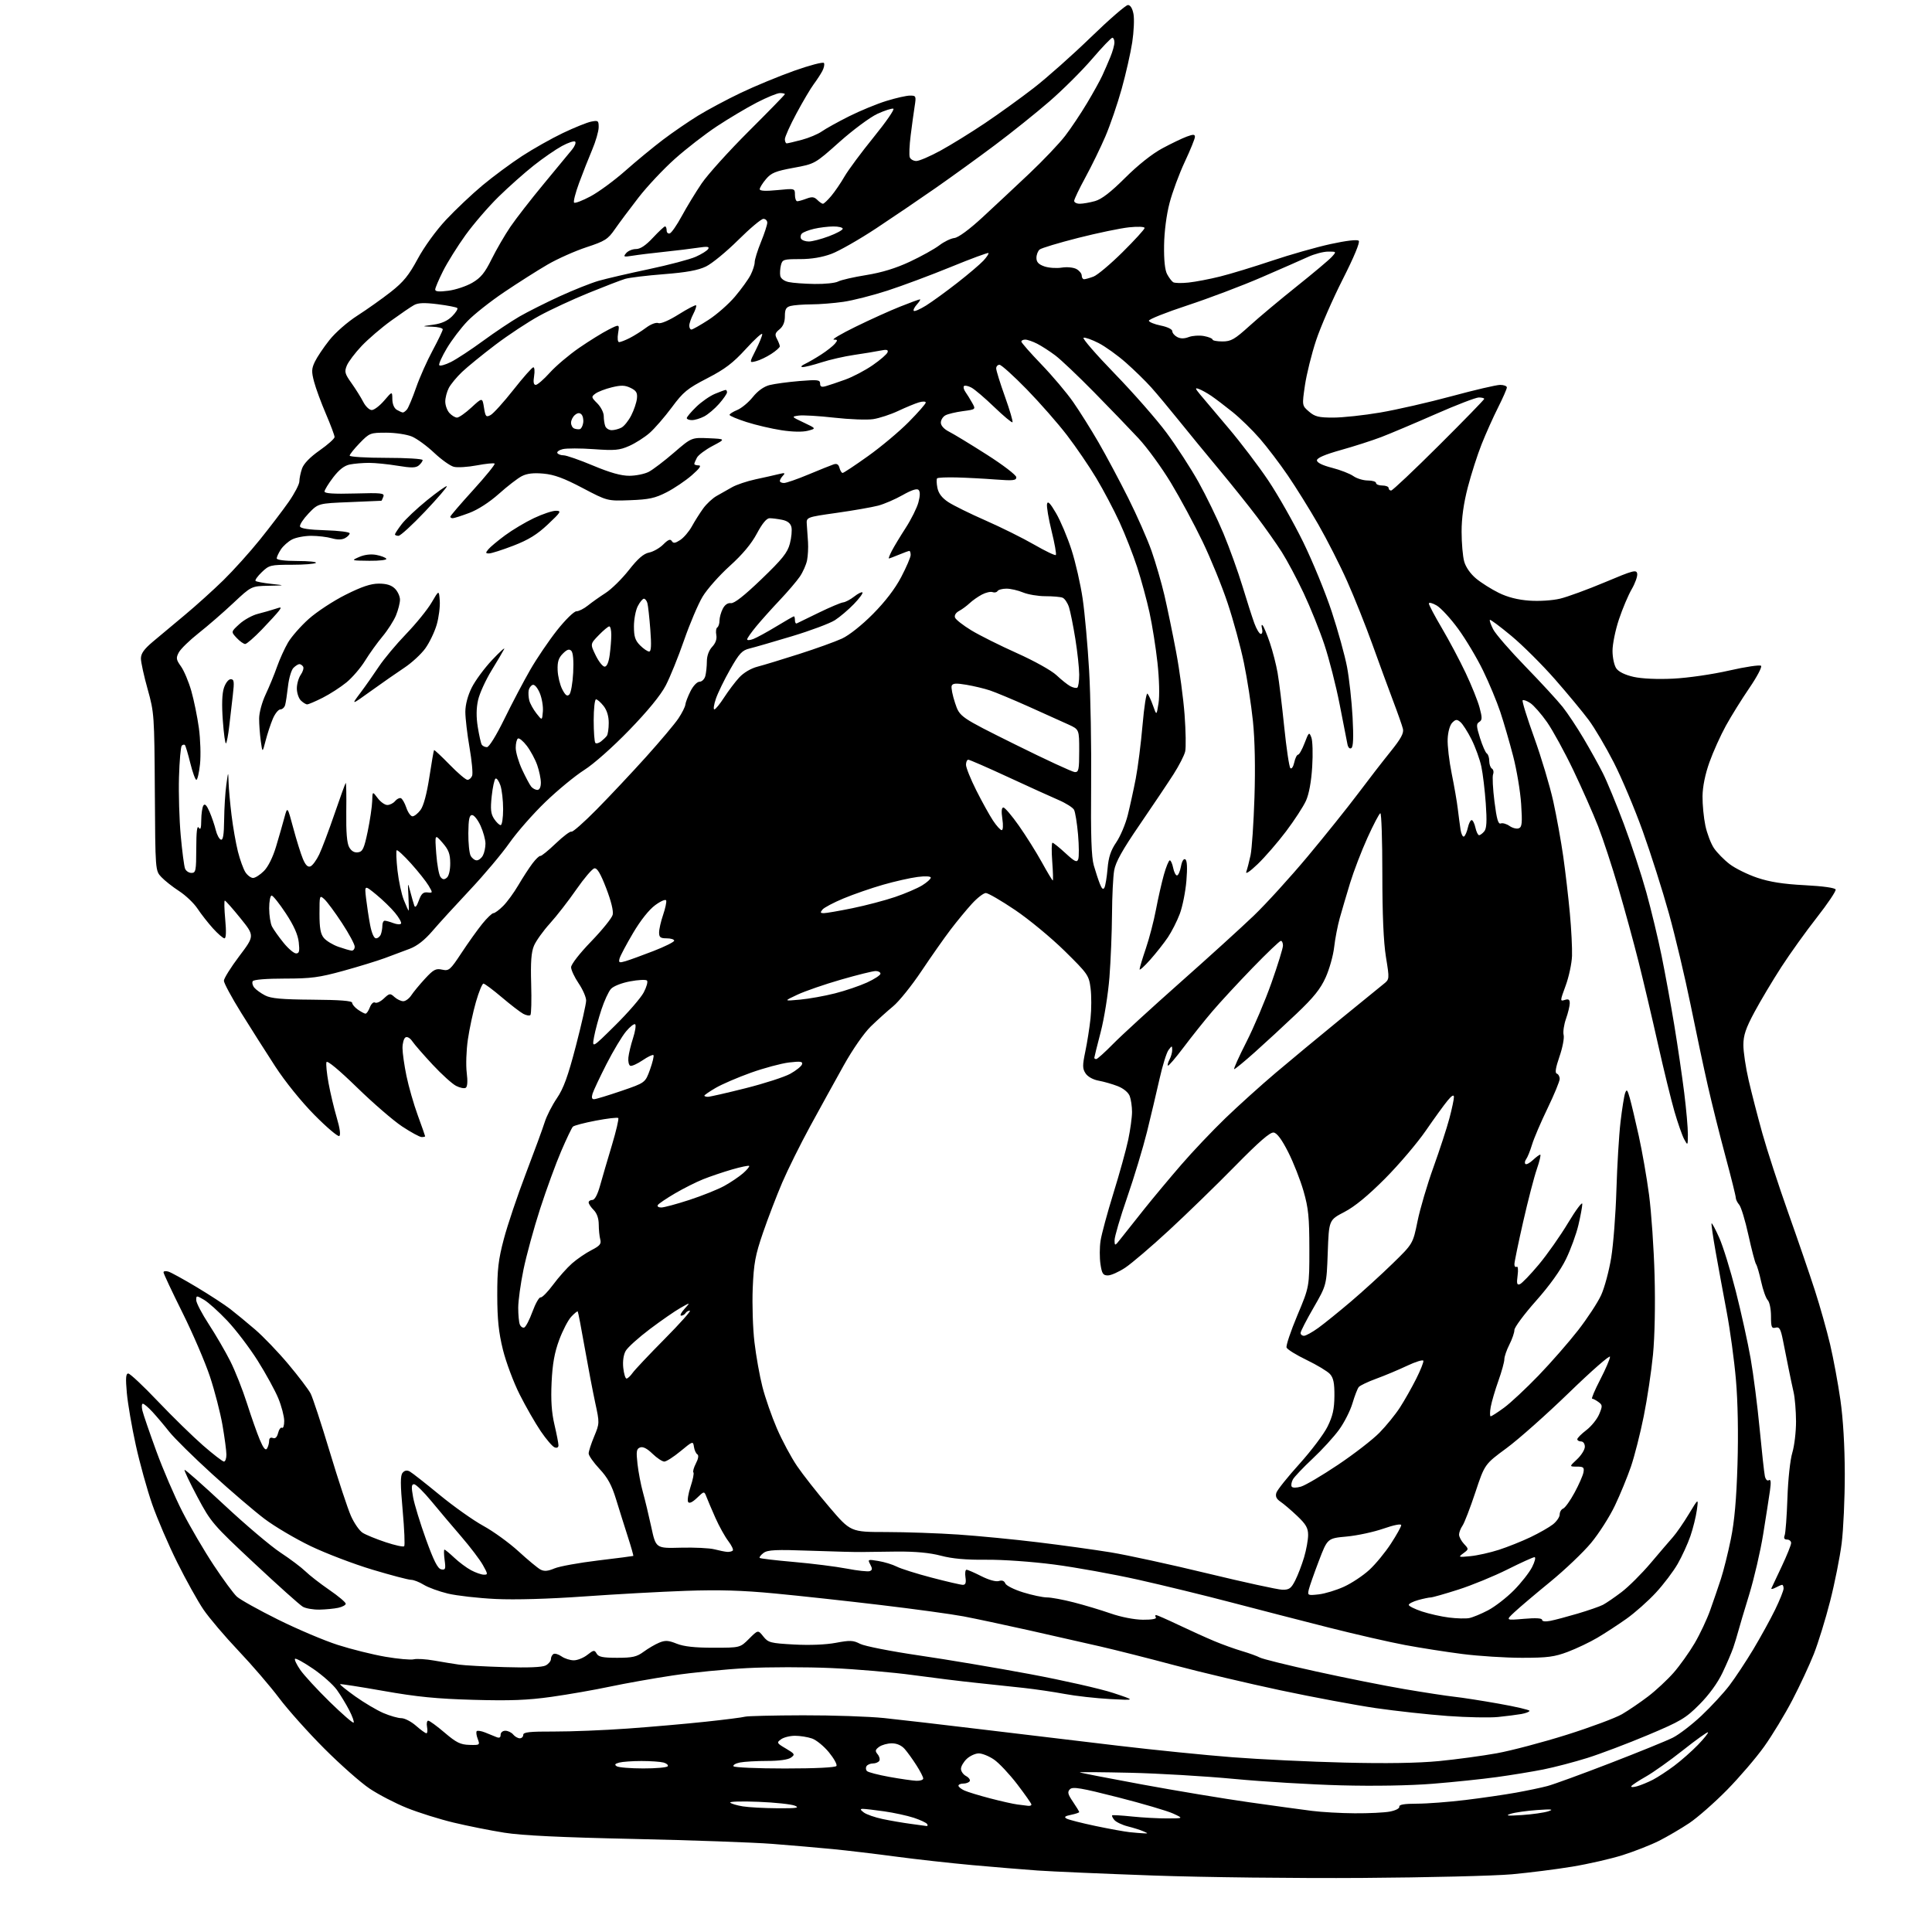 <?xml version="1.0" encoding="UTF-8" standalone="no"?>
<svg 
  version="1.1" 
  xmlns="http://www.w3.org/2000/svg" 
  xmlns:xlink="http://www.w3.org/1999/xlink" 
  xmlns:svg="http://www.w3.org/2000/svg"
  xmlns:rdf="http://www.w3.org/1999/02/22-rdf-syntax-ns#"
  xmlns:cc="http://creativecommons.org/ns#"
  xmlns:dc="http://purl.org/dc/elements/1.1/"
  viewBox="0 0 768 768"
  width="768"
  height="768"
>
<style>svg {background-color: white; }</style>"
<path stroke="none" fill="black" fill-rule="evenodd" d="M541.50,746.51C515.42,746.69 478.48,746.26 458.50,745.55C438.70,744.84 418.00,743.95 412.50,743.56C407.00,743.17 395.30,742.20 386.50,741.41C377.70,740.61 363.98,739.08 356.00,738.01C348.02,736.94 336.77,735.60 331.00,735.04C325.23,734.48 314.43,733.55 307.00,732.97C299.57,732.39 274.82,731.51 252.00,731.01C222.96,730.39 207.50,729.64 200.50,728.53C195.00,727.66 185.92,725.85 180.33,724.51C174.74,723.17 166.37,720.55 161.73,718.68C157.09,716.81 150.42,713.34 146.90,710.98C143.38,708.62 135.29,701.47 128.92,695.09C122.55,688.72 114.46,679.67 110.95,675.00C107.44,670.33 100.16,661.86 94.78,656.19C89.40,650.52 83.13,643.14 80.86,639.80C78.59,636.45 73.91,628.04 70.46,621.11C67.00,614.17 62.53,603.77 60.51,598.00C58.50,592.23 55.56,581.65 53.99,574.50C52.41,567.35 50.81,558.01 50.42,553.75C49.89,547.80 50.02,546.00 50.99,546.00C51.69,546.00 57.00,550.98 62.79,557.08C68.59,563.17 76.65,571.04 80.70,574.58C84.75,578.11 88.50,581.00 89.03,581.00C89.56,581.00 90.00,579.76 90.00,578.25C90.00,576.74 89.29,571.45 88.44,566.50C87.58,561.55 85.33,552.83 83.43,547.13C81.53,541.43 76.61,529.99 72.49,521.71C68.37,513.44 65.00,506.26 65.00,505.77C65.00,505.27 65.89,505.15 66.97,505.49C68.05,505.83 73.11,508.62 78.22,511.68C83.32,514.74 89.30,518.64 91.50,520.34C93.70,522.04 98.14,525.70 101.37,528.47C104.60,531.24 110.56,537.44 114.60,542.26C118.65,547.08 122.64,552.34 123.48,553.96C124.31,555.57 127.74,565.99 131.08,577.10C134.43,588.22 138.21,599.68 139.49,602.57C140.77,605.47 142.87,608.50 144.16,609.31C145.45,610.13 149.55,611.80 153.27,613.04C157.00,614.28 160.33,615.01 160.67,614.66C161.01,614.32 160.74,607.93 160.07,600.47C159.13,590.02 159.12,586.56 160.03,585.47C160.82,584.51 161.75,584.33 162.86,584.92C163.76,585.41 169.09,589.59 174.71,594.21C180.32,598.83 188.17,604.39 192.14,606.56C196.11,608.73 202.39,613.28 206.10,616.67C209.80,620.06 213.73,623.32 214.83,623.91C216.31,624.70 217.74,624.59 220.43,623.46C222.42,622.63 230.22,621.22 237.77,620.31C245.32,619.41 251.61,618.59 251.74,618.51C251.87,618.42 250.91,615.01 249.59,610.93C248.28,606.84 246.16,600.12 244.90,596.00C243.16,590.32 241.55,587.38 238.30,583.90C235.93,581.36 234.00,578.61 234.00,577.78C234.00,576.95 234.98,573.90 236.19,571.01C238.35,565.79 238.36,565.69 236.61,557.62C235.65,553.16 233.75,543.23 232.40,535.56C231.06,527.89 229.82,521.48 229.65,521.31C229.48,521.15 228.32,522.09 227.08,523.42C225.83,524.74 223.67,528.90 222.28,532.66C220.42,537.69 219.62,542.15 219.27,549.50C218.94,556.61 219.26,561.47 220.40,566.31C221.28,570.06 222.00,573.76 222.00,574.53C222.00,575.39 221.40,575.71 220.45,575.34C219.60,575.02 217.12,572.12 214.94,568.91C212.76,565.70 208.99,559.12 206.56,554.29C204.12,549.45 201.14,541.45 199.91,536.50C198.23,529.67 197.69,524.49 197.67,515.00C197.65,504.62 198.09,500.80 200.29,492.50C201.74,487.00 205.68,475.30 209.04,466.50C212.40,457.70 215.77,448.51 216.53,446.07C217.29,443.64 219.47,439.36 221.37,436.57C224.02,432.67 225.77,427.88 228.91,415.83C231.16,407.20 233.00,399.06 233.00,397.73C233.00,396.39 231.66,393.32 230.02,390.90C228.38,388.48 227.03,385.60 227.02,384.50C227.02,383.35 230.38,379.01 234.99,374.25C239.37,369.71 243.23,364.94 243.55,363.65C243.92,362.19 242.94,358.19 240.98,353.10C238.70,347.18 237.38,344.97 236.26,345.19C235.40,345.36 232.18,349.14 229.10,353.58C226.02,358.03 221.30,364.11 218.61,367.08C215.91,370.06 213.06,374.05 212.26,375.95C211.18,378.51 210.89,382.47 211.15,391.12C211.34,397.56 211.20,403.13 210.84,403.50C210.47,403.86 209.20,403.64 208.01,403.01C206.82,402.37 202.97,399.41 199.45,396.42C195.94,393.44 192.66,391.00 192.18,391.00C191.69,391.00 190.35,394.26 189.20,398.25C188.05,402.24 186.60,408.99 185.98,413.26C185.36,417.53 185.16,423.44 185.53,426.39C185.96,429.83 185.82,432.00 185.13,432.42C184.54,432.78 182.81,432.43 181.28,431.64C179.75,430.85 175.57,427.07 172.00,423.24C168.43,419.41 164.79,415.24 163.93,413.97C163.01,412.62 161.87,411.96 161.18,412.39C160.53,412.79 160.00,414.69 160.00,416.60C160.00,418.52 160.71,423.53 161.58,427.73C162.45,431.94 164.47,438.98 166.08,443.38C167.69,447.78 169.00,451.52 169.00,451.69C169.00,451.86 168.38,452.00 167.61,452.00C166.85,452.00 163.36,450.10 159.86,447.79C156.36,445.47 148.27,438.48 141.87,432.24C134.81,425.36 130.06,421.42 129.78,422.21C129.52,422.92 129.89,426.65 130.59,430.50C131.29,434.35 132.76,440.53 133.85,444.24C135.11,448.47 135.48,451.20 134.86,451.59C134.32,451.92 129.87,448.15 124.99,443.21C119.73,437.88 113.36,429.99 109.37,423.86C105.67,418.16 99.57,408.56 95.82,402.52C92.07,396.48 89.00,390.78 89.00,389.86C89.00,388.94 91.75,384.54 95.11,380.09C101.22,372.00 101.22,372.00 95.57,365.00C92.46,361.15 89.67,358.00 89.37,358.00C89.07,358.00 89.15,361.38 89.53,365.50C89.98,370.31 89.88,373.00 89.23,373.00C88.68,373.00 86.63,371.22 84.66,369.05C82.70,366.87 79.93,363.34 78.51,361.19C77.09,359.04 73.80,355.91 71.21,354.23C68.62,352.55 65.43,350.03 64.12,348.63C61.74,346.09 61.74,346.09 61.55,314.80C61.36,284.25 61.29,283.27 58.70,274.00C57.23,268.77 56.03,263.29 56.02,261.81C56.00,259.81 57.23,258.07 60.75,255.10C63.36,252.90 69.10,248.10 73.50,244.44C77.90,240.78 84.78,234.57 88.80,230.64C92.81,226.71 99.35,219.45 103.33,214.50C107.32,209.55 112.47,202.78 114.79,199.46C117.10,196.13 119.00,192.49 119.00,191.36C119.00,190.22 119.48,187.93 120.06,186.25C120.74,184.30 123.26,181.70 127.06,179.04C130.33,176.75 133.00,174.36 133.00,173.73C133.00,173.10 131.45,168.96 129.56,164.54C127.66,160.12 125.55,154.38 124.86,151.78C123.79,147.76 123.83,146.57 125.17,143.78C126.03,141.98 128.62,138.12 130.93,135.21C133.31,132.20 138.14,127.97 142.13,125.42C145.99,122.94 151.95,118.71 155.39,116.01C160.37,112.10 162.53,109.44 166.05,102.90C168.62,98.13 173.32,91.64 177.31,87.37C181.08,83.34 187.62,77.16 191.83,73.65C196.05,70.14 203.10,64.92 207.50,62.05C211.90,59.18 219.21,55.06 223.74,52.89C228.27,50.73 233.33,48.68 234.99,48.35C237.78,47.79 238.00,47.96 237.98,50.62C237.96,52.21 236.81,56.20 235.41,59.50C234.01,62.80 231.67,68.74 230.21,72.69C228.75,76.65 227.85,80.18 228.21,80.54C228.57,80.90 231.50,79.78 234.73,78.06C237.96,76.34 244.18,71.77 248.55,67.91C252.92,64.04 259.65,58.50 263.50,55.58C267.35,52.66 273.65,48.34 277.50,45.97C281.35,43.61 289.00,39.52 294.50,36.90C300.00,34.27 309.55,30.32 315.73,28.12C321.91,25.93 327.22,24.54 327.53,25.05C327.84,25.55 327.55,26.98 326.89,28.23C326.23,29.48 324.68,31.85 323.45,33.50C322.22,35.15 319.14,40.36 316.61,45.08C314.07,49.80 312.00,54.41 312.00,55.33C312.00,56.25 312.34,56.99 312.75,56.99C313.16,56.98 315.84,56.35 318.70,55.59C321.56,54.83 325.16,53.32 326.70,52.23C328.24,51.14 333.10,48.45 337.50,46.24C341.90,44.04 348.58,41.28 352.36,40.12C356.13,38.95 360.35,38.00 361.74,38.00C364.15,38.00 364.23,38.19 363.59,42.25C363.22,44.59 362.51,49.78 362.01,53.78C361.50,57.79 361.34,61.73 361.65,62.53C361.96,63.34 363.14,64.00 364.27,64.00C365.40,64.00 369.74,62.13 373.91,59.85C378.09,57.56 386.00,52.67 391.50,48.98C397.00,45.29 405.75,38.98 410.94,34.96C416.13,30.94 426.33,21.88 433.61,14.82C440.88,7.77 447.53,2.00 448.37,2.00C449.34,2.00 450.16,3.32 450.58,5.57C450.95,7.54 450.72,12.60 450.08,16.82C449.43,21.05 447.55,29.36 445.89,35.30C444.24,41.23 441.33,49.73 439.43,54.17C437.53,58.61 433.95,65.95 431.49,70.47C429.02,75.00 427.00,79.22 427.00,79.85C427.00,80.48 428.01,81.00 429.25,80.99C430.49,80.99 433.20,80.52 435.27,79.94C437.90,79.21 441.52,76.42 447.27,70.69C452.34,65.63 457.99,61.15 462.00,58.99C465.57,57.07 469.96,54.96 471.75,54.30C474.37,53.34 475.00,53.36 475.00,54.41C475.00,55.13 473.19,59.60 470.97,64.33C468.75,69.06 466.02,76.44 464.91,80.72C463.69,85.37 462.82,92.12 462.74,97.50C462.65,103.39 463.07,107.36 463.95,109.00C464.69,110.38 465.77,111.81 466.35,112.18C466.92,112.55 469.67,112.62 472.45,112.32C475.23,112.03 480.88,110.95 485.00,109.92C489.12,108.90 498.39,106.07 505.60,103.65C512.80,101.23 523.31,98.24 528.94,97.01C535.26,95.64 539.54,95.14 540.12,95.72C540.69,96.29 538.25,102.17 533.73,111.08C529.71,119.01 524.95,129.93 523.16,135.33C521.37,140.73 519.38,148.77 518.73,153.19C517.56,161.22 517.56,161.22 520.34,163.61C522.68,165.63 524.18,166.00 529.96,166.00C533.72,166.00 542.13,165.10 548.65,163.99C555.17,162.88 567.96,159.96 577.08,157.49C586.20,155.02 594.86,153.00 596.33,153.00C597.80,153.00 599.00,153.46 599.00,154.02C599.00,154.59 597.42,158.18 595.50,162.00C593.57,165.83 590.63,172.39 588.97,176.58C587.30,180.77 584.83,188.48 583.47,193.71C581.82,200.07 581.00,205.92 581.01,211.36C581.01,215.84 581.47,221.17 582.04,223.21C582.67,225.46 584.53,228.12 586.78,229.99C588.83,231.69 592.88,234.24 595.79,235.67C599.31,237.40 603.36,238.44 607.93,238.76C611.84,239.04 617.08,238.71 620.14,237.98C623.09,237.28 631.12,234.33 638.00,231.44C649.28,226.69 650.53,226.36 650.81,228.05C650.99,229.08 650.00,231.85 648.63,234.21C647.26,236.57 644.98,241.95 643.57,246.18C642.15,250.40 641.00,256.04 641.00,258.70C641.00,261.41 641.67,264.51 642.51,265.71C643.46,267.07 645.99,268.30 649.40,269.07C652.70,269.80 658.81,270.08 665.15,269.77C670.99,269.48 680.67,268.08 687.37,266.55C693.90,265.06 699.61,264.22 700.05,264.67C700.50,265.13 698.40,269.10 695.39,273.50C692.38,277.90 688.18,284.65 686.06,288.50C683.94,292.35 681.00,298.88 679.53,303.00C677.83,307.77 676.83,312.69 676.78,316.50C676.74,319.80 677.25,325.06 677.91,328.19C678.57,331.32 680.11,335.35 681.32,337.15C682.53,338.94 685.35,341.81 687.57,343.51C689.80,345.21 694.75,347.65 698.56,348.93C703.53,350.60 708.89,351.44 717.42,351.88C724.70,352.26 729.48,352.93 729.70,353.60C729.90,354.21 726.55,359.20 722.24,364.70C717.93,370.19 711.59,379.04 708.14,384.36C704.69,389.69 699.88,397.75 697.45,402.27C693.97,408.75 693.03,411.54 693.02,415.38C693.01,418.06 693.95,424.36 695.11,429.38C696.26,434.39 698.72,443.90 700.56,450.50C702.40,457.10 707.02,471.27 710.82,482.00C714.63,492.73 719.40,506.64 721.43,512.92C723.46,519.20 726.19,528.88 727.50,534.42C728.80,539.96 730.65,549.90 731.59,556.50C732.68,564.11 733.31,574.90 733.33,586.00C733.34,595.62 732.78,608.00 732.09,613.50C731.39,619.00 729.33,629.35 727.50,636.50C725.68,643.65 722.76,653.10 721.02,657.50C719.28,661.90 715.44,670.14 712.49,675.80C709.54,681.47 704.51,689.77 701.31,694.25C698.12,698.73 691.45,706.51 686.50,711.55C681.55,716.58 674.80,722.51 671.50,724.72C668.20,726.92 662.80,730.08 659.50,731.75C656.20,733.41 649.67,735.97 645.00,737.45C640.33,738.92 631.33,740.98 625.00,742.02C618.67,743.07 607.88,744.43 601.00,745.06C594.12,745.68 567.35,746.34 541.50,746.51zM454.50,728.77C456.50,728.86 456.50,728.86 454.50,727.97C453.40,727.48 450.64,726.60 448.37,726.03C446.09,725.46 443.67,724.30 442.97,723.47C442.28,722.63 441.89,721.81 442.11,721.63C442.32,721.45 445.88,721.66 450.00,722.09C454.12,722.52 460.43,722.87 464.00,722.85C470.50,722.83 470.50,722.83 466.33,720.91C464.04,719.86 454.17,716.95 444.40,714.46C429.73,710.72 426.42,710.16 425.33,711.24C424.24,712.33 424.45,713.19 426.51,716.23C427.88,718.24 429.00,720.09 429.00,720.32C429.00,720.56 427.54,721.05 425.75,721.42C423.31,721.92 422.87,722.30 424.00,722.93C424.82,723.39 430.00,724.70 435.50,725.86C441.00,727.01 447.07,728.11 449.00,728.31C450.93,728.52 453.40,728.72 454.50,728.77zM368.31,725.87C368.75,725.94 368.86,725.58 368.55,725.08C368.23,724.57 365.84,723.45 363.24,722.59C360.63,721.74 355.35,720.59 351.50,720.04C347.65,719.49 343.82,719.05 343.00,719.05C341.84,719.06 341.93,719.39 343.38,720.49C344.42,721.27 347.79,722.45 350.88,723.10C353.97,723.75 358.98,724.61 362.00,725.01C365.02,725.41 367.86,725.80 368.31,725.87zM605.00,721.51C609.12,721.24 613.85,720.56 615.50,720.01C617.83,719.23 616.83,719.12 611.00,719.52C606.88,719.81 602.15,720.48 600.50,721.02C598.20,721.77 599.24,721.89 605.00,721.51zM538.50,720.81C544.00,720.85 550.30,720.55 552.50,720.13C554.76,719.70 556.39,718.86 556.25,718.19C556.08,717.36 558.18,717.00 563.25,716.99C567.24,716.99 575.90,716.33 582.50,715.53C589.10,714.73 598.17,713.41 602.66,712.60C607.15,711.79 612.78,710.61 615.16,709.97C617.55,709.34 628.73,705.26 640.00,700.91C651.27,696.56 662.52,691.99 664.98,690.75C667.45,689.51 672.57,685.58 676.36,682.01C680.15,678.44 685.14,673.04 687.45,670.01C689.75,666.98 694.03,660.51 696.96,655.64C699.88,650.76 703.79,643.66 705.64,639.86C707.49,636.06 709.00,632.28 709.00,631.47C709.00,630.66 708.75,630.00 708.43,630.00C708.12,630.00 706.95,630.49 705.82,631.10C704.69,631.70 703.95,631.81 704.17,631.35C704.39,630.88 706.24,626.96 708.28,622.63C710.33,618.29 712.00,614.13 712.00,613.38C712.00,612.62 711.28,612.00 710.39,612.00C709.30,612.00 708.99,611.46 709.43,610.32C709.79,609.39 710.28,602.73 710.53,595.52C710.78,588.05 711.62,580.27 712.48,577.45C713.30,574.73 713.96,569.12 713.95,565.00C713.93,560.88 713.50,555.70 713.00,553.50C712.50,551.30 711.59,547.02 710.99,544.00C710.38,540.98 709.38,535.98 708.77,532.89C707.84,528.21 707.35,527.36 705.82,527.76C704.24,528.17 704.00,527.58 704.00,523.19C704.00,520.40 703.42,517.55 702.70,516.82C701.99,516.09 700.81,512.80 700.09,509.50C699.37,506.20 698.45,503.05 698.05,502.50C697.66,501.95 696.30,496.77 695.03,491.00C693.77,485.23 692.12,479.79 691.37,478.92C690.62,478.05 690.00,476.79 690.00,476.12C690.00,475.44 688.16,468.05 685.91,459.70C683.66,451.34 680.50,438.73 678.90,431.67C677.29,424.62 674.19,410.05 672.01,399.29C669.82,388.54 665.96,372.27 663.42,363.12C660.88,353.98 656.19,339.24 653.00,330.36C649.81,321.48 644.63,309.21 641.50,303.09C638.37,296.97 633.89,289.38 631.55,286.23C629.21,283.08 623.16,275.77 618.10,270.00C613.03,264.23 605.24,256.47 600.77,252.76C596.31,249.05 592.47,246.19 592.25,246.41C592.03,246.63 592.62,248.32 593.56,250.16C594.49,252.00 600.29,258.68 606.43,265.00C612.57,271.32 619.22,278.54 621.19,281.03C623.16,283.52 626.90,289.15 629.49,293.53C632.09,297.91 635.53,304.11 637.14,307.30C638.76,310.49 642.52,319.60 645.50,327.54C648.48,335.49 652.51,347.73 654.45,354.75C656.39,361.76 659.13,373.12 660.52,380.00C661.92,386.88 664.18,399.25 665.55,407.50C666.91,415.75 668.69,427.89 669.51,434.47C670.33,441.05 670.98,448.48 670.96,450.97C670.92,455.47 670.91,455.48 669.49,452.87C668.70,451.42 666.97,446.47 665.63,441.87C664.30,437.27 661.34,425.18 659.06,415.00C656.78,404.82 653.33,390.20 651.40,382.50C649.47,374.80 645.84,361.52 643.34,353.00C640.85,344.48 637.22,333.45 635.29,328.50C633.36,323.55 628.94,313.54 625.47,306.27C621.99,298.99 617.26,290.34 614.96,287.05C612.65,283.76 609.65,280.35 608.29,279.46C606.94,278.57 605.58,278.09 605.27,278.39C604.97,278.70 607.04,285.37 609.87,293.22C612.70,301.08 616.10,312.45 617.44,318.50C618.77,324.55 620.56,334.45 621.42,340.50C622.28,346.55 623.46,356.68 624.04,363.00C624.63,369.32 625.01,376.98 624.90,380.00C624.79,383.02 623.65,388.34 622.37,391.81C620.12,397.92 620.11,398.10 622.02,397.49C623.53,397.01 624.00,397.33 624.00,398.81C624.00,399.87 623.33,402.65 622.51,404.98C621.69,407.31 621.26,410.21 621.57,411.42C621.87,412.64 621.13,416.51 619.91,420.02C618.38,424.45 618.06,426.52 618.85,426.78C619.48,426.99 620.00,427.94 620.00,428.88C620.00,429.82 617.83,435.07 615.19,440.55C612.54,446.02 609.76,452.52 609.01,455.00C608.26,457.48 607.21,460.07 606.68,460.77C606.15,461.47 606.01,462.34 606.36,462.69C606.72,463.05 608.05,462.36 609.32,461.17C610.59,459.98 611.91,459.00 612.26,459.00C612.61,459.00 612.00,461.59 610.91,464.75C609.82,467.91 607.37,477.35 605.47,485.73C603.56,494.11 602.00,501.67 602.00,502.54C602.00,503.41 602.41,503.87 602.90,503.56C603.42,503.24 603.58,504.73 603.27,507.02C602.84,510.25 603.01,510.93 604.17,510.49C604.97,510.18 608.34,506.69 611.66,502.72C614.99,498.75 620.25,491.27 623.35,486.10C626.46,480.93 628.99,477.55 628.99,478.60C628.98,479.64 628.28,483.42 627.44,486.98C626.60,490.55 624.39,496.63 622.52,500.48C620.36,504.94 616.00,511.02 610.56,517.15C605.85,522.45 602.00,527.65 602.00,528.69C602.00,529.73 601.10,532.34 600.00,534.50C598.90,536.66 598.00,539.29 598.00,540.34C598.00,541.40 596.94,545.24 595.64,548.88C594.34,552.52 592.97,557.19 592.59,559.25C592.22,561.31 592.21,563.00 592.57,563.00C592.93,563.00 595.33,561.46 597.89,559.58C600.46,557.70 606.60,551.96 611.55,546.83C616.50,541.70 623.58,533.60 627.29,528.84C631.00,524.07 635.13,517.77 636.47,514.84C637.82,511.90 639.61,505.23 640.47,500.00C641.33,494.77 642.26,482.62 642.55,473.00C642.84,463.38 643.57,451.23 644.18,446.00C644.79,440.77 645.62,435.60 646.02,434.50C646.63,432.83 646.93,433.16 647.87,436.50C648.49,438.70 650.09,445.45 651.43,451.50C652.77,457.55 654.62,468.12 655.53,475.00C656.44,481.88 657.43,496.27 657.72,507.00C658.04,518.68 657.79,531.31 657.09,538.50C656.45,545.10 654.80,556.12 653.41,562.99C652.03,569.86 649.74,578.86 648.33,582.99C646.91,587.12 644.05,594.10 641.95,598.50C639.86,602.90 635.61,609.56 632.50,613.31C629.40,617.05 622.08,624.02 616.23,628.81C610.38,633.59 604.00,638.99 602.05,640.82C598.50,644.14 598.50,644.14 605.75,643.51C610.49,643.10 613.00,643.24 613.00,643.91C613.00,644.54 614.27,644.70 616.25,644.32C618.04,643.98 622.95,642.67 627.18,641.42C631.40,640.17 635.90,638.61 637.18,637.95C638.45,637.29 641.79,635.01 644.59,632.88C647.39,630.75 652.56,625.60 656.09,621.44C659.61,617.28 663.63,612.58 665.02,611.01C666.41,609.44 669.26,605.31 671.36,601.83C675.18,595.50 675.18,595.50 674.52,600.29C674.16,602.92 673.01,607.57 671.96,610.62C670.91,613.67 668.64,618.63 666.92,621.64C665.20,624.65 661.28,629.83 658.21,633.14C655.15,636.45 649.91,641.10 646.57,643.47C643.23,645.84 638.02,649.24 635.00,651.02C631.98,652.80 626.68,655.33 623.23,656.63C617.91,658.64 615.14,659.00 605.03,659.00C598.47,659.00 587.79,658.32 581.30,657.49C574.81,656.66 564.55,655.05 558.50,653.92C552.45,652.79 538.73,649.65 528.00,646.93C517.27,644.21 499.95,639.74 489.50,637.00C479.05,634.25 462.40,630.19 452.50,627.97C442.60,625.76 427.52,623.03 419.00,621.92C410.25,620.78 398.49,619.95 392.00,620.02C383.98,620.10 378.53,619.61 374.00,618.41C369.60,617.25 363.94,616.72 356.50,616.77C350.45,616.82 344.15,616.90 342.50,616.95C340.85,617.01 331.85,616.78 322.50,616.45C308.26,615.93 305.18,616.08 303.50,617.33C302.40,618.16 301.73,619.05 302.00,619.30C302.28,619.56 308.41,620.28 315.64,620.91C322.87,621.54 332.31,622.73 336.61,623.55C340.91,624.38 345.03,624.82 345.76,624.54C346.79,624.14 346.84,623.56 345.95,621.91C344.86,619.86 344.96,619.82 349.16,620.52C351.55,620.91 354.83,621.92 356.46,622.75C358.09,623.59 364.33,625.56 370.34,627.13C376.35,628.71 381.93,630.00 382.75,630.00C383.82,630.00 384.11,629.18 383.79,627.00C383.54,625.35 383.73,624.00 384.21,624.00C384.68,624.00 387.33,625.15 390.09,626.55C393.09,628.07 395.91,628.85 397.07,628.48C398.33,628.08 399.22,628.41 399.61,629.42C399.94,630.28 403.13,631.89 406.71,632.99C410.29,634.10 414.55,635.00 416.19,635.00C417.83,635.00 422.62,635.88 426.83,636.97C431.05,638.05 437.65,640.03 441.50,641.37C445.64,642.81 450.87,643.83 454.29,643.87C457.75,643.90 459.83,643.54 459.48,642.96C459.15,642.43 459.18,642.00 459.54,642.00C459.90,642.00 463.95,643.78 468.54,645.96C473.12,648.14 479.49,651.02 482.69,652.36C485.88,653.70 490.83,655.48 493.67,656.32C496.52,657.16 499.73,658.32 500.81,658.90C501.90,659.48 512.03,661.99 523.33,664.47C534.62,666.96 550.31,670.09 558.18,671.43C566.06,672.77 574.98,674.14 578.00,674.47C581.02,674.79 589.01,676.03 595.75,677.23C602.49,678.42 608.00,679.70 608.00,680.08C608.00,680.47 606.54,681.03 604.75,681.35C602.96,681.66 598.80,682.20 595.50,682.53C592.20,682.87 583.18,682.69 575.45,682.13C567.72,681.56 554.90,680.16 546.95,679.01C539.00,677.85 521.92,674.66 509.00,671.92C496.07,669.17 477.17,664.70 466.99,661.99C456.82,659.27 443.54,655.91 437.49,654.52C431.45,653.13 418.62,650.22 409.00,648.06C399.38,645.91 387.68,643.42 383.00,642.53C378.32,641.65 363.48,639.61 350.00,638.01C336.52,636.40 317.62,634.34 308.00,633.43C295.16,632.20 285.76,631.92 272.70,632.38C262.91,632.72 244.68,633.72 232.20,634.61C218.11,635.61 204.76,635.99 197.00,635.62C190.12,635.29 181.61,634.32 178.07,633.48C174.53,632.63 170.20,631.05 168.45,629.97C166.70,628.89 164.42,628.00 163.38,628.00C162.35,628.00 155.43,626.18 148.00,623.95C140.57,621.72 129.55,617.51 123.50,614.61C117.45,611.70 109.19,606.82 105.15,603.77C101.10,600.71 91.75,592.71 84.37,585.99C76.98,579.27 69.29,571.68 67.27,569.13C65.26,566.58 62.26,563.04 60.61,561.25C58.96,559.46 57.24,558.00 56.78,558.00C56.33,558.00 56.25,559.24 56.61,560.75C56.97,562.26 59.45,569.48 62.12,576.80C64.78,584.11 69.46,594.98 72.51,600.94C75.56,606.90 81.15,616.44 84.92,622.14C88.69,627.84 92.84,633.48 94.14,634.67C95.44,635.87 102.80,639.97 110.50,643.80C118.20,647.62 128.90,652.16 134.28,653.88C139.65,655.60 148.15,657.72 153.16,658.58C158.16,659.44 163.25,659.90 164.46,659.60C165.67,659.30 169.32,659.52 172.58,660.10C175.83,660.68 180.30,661.40 182.50,661.72C184.70,662.03 192.88,662.48 200.68,662.71C209.95,663.00 215.58,662.76 216.93,662.04C218.07,661.43 219.00,660.30 219.00,659.52C219.00,658.75 219.45,657.84 220.00,657.50C220.55,657.16 222.00,657.59 223.22,658.44C224.44,659.30 226.63,660.00 228.09,660.00C229.54,660.00 231.97,659.03 233.48,657.83C235.99,655.86 236.32,655.82 237.17,657.33C237.90,658.65 239.63,659.00 245.36,659.00C251.45,659.00 253.13,658.61 255.87,656.59C257.67,655.27 260.45,653.64 262.05,652.98C264.45,651.99 265.69,652.06 269.00,653.39C271.83,654.52 276.21,655.00 283.62,655.00C294.20,655.00 294.20,655.00 297.76,651.44C301.33,647.87 301.33,647.87 303.43,650.52C305.40,652.98 306.24,653.20 315.64,653.72C321.84,654.06 328.25,653.80 332.24,653.05C337.91,651.98 339.16,652.03 341.92,653.46C343.66,654.36 354.18,656.43 365.30,658.06C376.41,659.68 396.30,663.03 409.50,665.50C422.70,667.97 437.55,671.33 442.50,672.97C451.50,675.95 451.50,675.95 441.28,675.40C435.66,675.09 427.56,674.19 423.28,673.38C419.00,672.58 411.68,671.50 407.00,670.98C402.32,670.46 393.77,669.55 388.00,668.95C382.23,668.36 370.98,666.97 363.00,665.88C355.02,664.78 340.40,663.52 330.50,663.08C320.60,662.64 305.50,662.64 296.94,663.10C288.39,663.55 275.11,664.86 267.44,666.02C259.77,667.17 248.55,669.17 242.50,670.45C236.45,671.74 225.98,673.57 219.23,674.52C209.68,675.86 202.82,676.12 188.23,675.71C173.62,675.30 165.76,674.53 152.50,672.18C143.15,670.53 135.36,669.32 135.18,669.49C135.01,669.66 137.74,671.85 141.25,674.36C144.76,676.86 149.78,679.83 152.40,680.96C155.02,682.08 158.24,683.00 159.55,683.00C160.86,683.00 163.47,684.35 165.35,686.00C167.23,687.65 169.09,689.00 169.50,689.00C169.90,689.00 170.02,687.88 169.76,686.50C169.49,685.12 169.71,684.00 170.23,684.00C170.75,684.00 173.68,686.14 176.74,688.75C181.38,692.71 183.01,693.52 186.58,693.62C190.74,693.74 190.83,693.68 189.90,691.23C189.37,689.85 189.20,688.47 189.51,688.16C189.82,687.85 191.30,688.08 192.79,688.67C194.28,689.27 196.29,690.08 197.25,690.48C198.49,691.00 199.00,690.75 199.00,689.61C199.00,688.70 199.82,688.00 200.88,688.00C201.91,688.00 203.32,688.67 204.00,689.50C204.68,690.33 205.86,691.00 206.62,691.00C207.38,691.00 208.00,690.39 208.00,689.63C208.00,688.55 210.54,688.28 220.25,688.31C226.99,688.33 240.15,687.80 249.50,687.13C258.85,686.46 272.80,685.24 280.50,684.41C288.20,683.59 295.26,682.69 296.18,682.41C297.11,682.14 307.46,681.89 319.18,681.86C330.91,681.83 345.45,682.33 351.50,682.96C357.55,683.59 375.10,685.63 390.50,687.49C405.90,689.35 430.20,692.26 444.50,693.95C458.80,695.65 479.27,697.71 490.00,698.54C500.73,699.37 520.75,700.33 534.50,700.66C551.11,701.07 563.69,700.86 572.00,700.06C578.88,699.39 589.23,697.99 595.00,696.95C600.77,695.90 613.27,692.60 622.77,689.61C632.26,686.62 642.16,682.93 644.77,681.42C647.37,679.91 652.05,676.72 655.17,674.34C658.29,671.96 662.85,667.70 665.32,664.89C667.78,662.07 671.53,656.81 673.65,653.20C675.77,649.59 678.55,643.68 679.83,640.07C681.12,636.46 683.03,630.88 684.08,627.67C685.13,624.46 686.92,617.32 688.04,611.80C689.48,604.76 690.26,595.93 690.68,582.14C691.05,569.87 690.82,557.25 690.06,548.50C689.40,540.80 687.74,528.65 686.39,521.50C685.04,514.35 683.06,503.58 681.99,497.56C680.92,491.54 680.20,486.47 680.38,486.29C680.56,486.11 681.93,488.67 683.41,491.99C684.90,495.31 687.87,504.88 690.00,513.26C692.13,521.64 694.79,533.67 695.90,540.00C697.01,546.33 698.63,558.92 699.49,568.00C700.36,577.08 701.29,585.53 701.56,586.79C701.86,588.14 702.51,588.80 703.16,588.40C703.95,587.91 704.07,589.14 703.58,592.61C703.20,595.30 701.99,603.05 700.90,609.83C699.81,616.61 697.30,627.41 695.34,633.83C693.37,640.25 691.40,646.85 690.97,648.50C690.53,650.15 689.64,653.08 688.99,655.00C688.33,656.92 686.40,661.42 684.69,665.00C682.75,669.07 679.32,673.77 675.54,677.56C670.06,683.06 668.15,684.20 655.00,689.73C647.02,693.08 636.23,697.17 631.00,698.81C625.77,700.45 617.90,702.51 613.50,703.39C609.10,704.26 600.77,705.63 595.00,706.42C589.23,707.22 577.78,708.41 569.56,709.07C560.40,709.80 546.26,710.05 533.06,709.70C521.20,709.39 502.05,708.24 490.50,707.14C478.95,706.05 460.37,704.95 449.21,704.70C438.04,704.45 429.05,704.38 429.21,704.54C429.38,704.71 440.53,706.87 454.01,709.36C467.48,711.84 486.60,715.02 496.50,716.42C506.40,717.82 517.65,719.37 521.50,719.85C525.35,720.34 533.00,720.78 538.50,720.81zM309.00,718.81C316.61,718.86 318.00,718.66 316.00,717.80C314.62,717.21 308.10,716.51 301.50,716.25C294.90,715.98 289.85,716.13 290.27,716.57C290.69,717.01 292.94,717.68 295.27,718.06C297.60,718.44 303.77,718.78 309.00,718.81zM408.75,717.85C409.44,717.93 410.00,717.69 410.00,717.32C410.00,716.94 407.45,713.31 404.34,709.24C401.22,705.18 397.07,700.76 395.10,699.43C393.14,698.09 390.43,697.00 389.08,697.00C387.73,697.00 385.59,697.98 384.31,699.17C383.04,700.37 382.00,702.15 382.00,703.14C382.00,704.12 382.91,705.42 384.03,706.01C385.14,706.61 385.79,707.53 385.47,708.05C385.15,708.57 384.01,709.00 382.94,709.00C381.87,709.00 381.00,709.38 381.00,709.84C381.00,710.30 382.06,711.16 383.35,711.75C384.64,712.34 389.26,713.75 393.60,714.88C397.95,716.02 402.85,717.12 404.50,717.32C406.15,717.53 408.06,717.77 408.75,717.85zM650.79,710.06C652.34,709.61 655.17,708.45 657.06,707.47C658.95,706.49 662.75,704.01 665.50,701.95C668.25,699.89 672.50,696.15 674.94,693.63C677.38,691.10 679.18,688.86 678.94,688.63C678.70,688.40 674.24,691.59 669.03,695.72C663.82,699.85 657.18,704.57 654.28,706.21C651.38,707.85 648.77,709.57 648.48,710.03C648.20,710.49 649.23,710.51 650.79,710.06zM364.25,707.89C365.76,707.95 367.00,707.54 367.00,706.98C367.00,706.42 365.79,704.05 364.30,701.73C362.82,699.40 360.72,696.49 359.63,695.25C358.37,693.82 356.51,693.00 354.52,693.00C352.79,693.00 350.53,693.63 349.48,694.39C347.89,695.56 347.79,696.04 348.87,697.35C349.59,698.21 349.88,699.38 349.53,699.96C349.17,700.53 348.04,701.00 347.00,701.00C345.96,701.00 344.82,701.49 344.45,702.09C344.08,702.69 344.16,703.56 344.64,704.03C345.11,704.51 349.10,705.54 353.50,706.34C357.90,707.13 362.74,707.83 364.25,707.89zM255.69,702.98C260.75,702.99 265.13,702.60 265.43,702.11C265.73,701.63 264.97,700.96 263.74,700.63C262.51,700.30 258.57,700.03 255.00,700.03C251.43,700.03 247.45,700.31 246.17,700.65C244.42,701.12 244.17,701.49 245.17,702.12C245.90,702.59 250.64,702.98 255.69,702.98zM312.00,703.00C324.25,703.00 332.12,702.61 332.50,701.99C332.85,701.44 331.50,699.00 329.51,696.57C327.52,694.14 324.50,691.67 322.79,691.08C321.09,690.49 318.05,690.00 316.04,690.00C314.03,690.00 311.52,690.63 310.47,691.40C308.65,692.73 308.74,692.92 312.40,695.07C315.97,697.18 316.12,697.44 314.43,698.67C313.30,699.50 309.74,700.00 304.93,700.00C300.71,700.00 295.85,700.28 294.14,700.62C292.43,700.96 291.28,701.64 291.58,702.12C291.87,702.60 301.06,703.00 312.00,703.00zM140.57,684.77C140.86,684.48 140.08,682.27 138.84,679.87C137.60,677.47 135.38,673.81 133.90,671.74C132.41,669.67 128.20,665.92 124.52,663.40C120.85,660.89 117.58,659.08 117.27,659.40C116.96,659.71 117.91,661.70 119.38,663.83C120.86,665.96 126.11,671.66 131.05,676.50C136.00,681.33 140.28,685.06 140.57,684.77zM584.00,643.22C585.38,642.96 588.75,641.57 591.50,640.13C594.25,638.69 598.86,635.12 601.76,632.20C604.65,629.29 607.92,625.12 609.03,622.95C610.13,620.78 610.57,619.00 610.00,619.00C609.43,619.00 604.58,621.20 599.23,623.88C593.88,626.56 585.11,630.16 579.74,631.88C574.37,633.60 569.42,635.00 568.74,635.01C568.06,635.01 565.81,635.48 563.75,636.05C561.69,636.63 560.00,637.49 560.00,637.97C560.00,638.45 562.35,639.62 565.23,640.58C568.10,641.53 572.94,642.62 575.98,643.00C579.01,643.38 582.62,643.48 584.00,643.22zM127.00,639.85C124.53,639.89 121.55,639.38 120.39,638.71C119.22,638.05 110.57,630.30 101.16,621.50C84.61,606.03 83.86,605.16 78.50,595.11C75.45,589.39 73.14,584.53 73.37,584.30C73.59,584.08 80.69,590.35 89.14,598.24C97.59,606.13 107.65,614.65 111.50,617.18C115.35,619.71 119.81,623.07 121.42,624.64C123.03,626.21 127.30,629.53 130.92,632.02C134.54,634.50 137.47,636.98 137.44,637.52C137.41,638.06 136.06,638.78 134.44,639.13C132.82,639.48 129.47,639.80 127.00,639.85zM524.21,633.79C526.69,633.51 531.22,632.13 534.28,630.73C537.34,629.33 541.87,626.32 544.34,624.04C546.81,621.77 550.67,617.08 552.91,613.63C555.16,610.18 557.00,606.87 557.00,606.28C557.00,605.64 554.15,606.19 549.95,607.65C546.07,609.00 539.48,610.42 535.30,610.80C527.69,611.50 527.69,611.50 524.26,620.50C522.37,625.45 520.57,630.58 520.26,631.90C519.73,634.20 519.88,634.27 524.21,633.79zM509.73,631.94C512.48,631.99 513.24,631.45 514.87,628.25C515.92,626.19 517.50,622.06 518.39,619.07C519.28,616.08 520.00,612.08 520.00,610.19C520.00,607.42 519.15,605.93 515.66,602.62C513.27,600.35 510.29,597.81 509.03,596.96C507.39,595.85 506.92,594.84 507.38,593.39C507.73,592.28 511.85,587.12 516.54,581.93C521.22,576.74 526.26,570.07 527.72,567.09C529.78,562.91 530.40,560.15 530.45,554.95C530.49,549.80 530.07,547.74 528.69,546.21C527.70,545.11 523.52,542.60 519.42,540.62C515.31,538.64 511.71,536.42 511.43,535.67C511.14,534.93 513.07,529.18 515.70,522.91C520.50,511.50 520.50,511.50 520.49,496.50C520.48,483.87 520.12,480.24 518.18,473.50C516.92,469.10 514.18,462.12 512.09,458.00C509.54,452.96 507.64,450.40 506.31,450.20C504.90,449.99 500.50,453.82 490.92,463.57C483.54,471.09 471.74,482.56 464.71,489.05C457.68,495.55 449.84,502.24 447.29,503.93C444.74,505.62 441.64,507.00 440.39,507.00C438.47,507.00 438.02,506.31 437.45,502.50C437.08,500.02 437.09,495.87 437.48,493.27C437.87,490.67 440.17,482.17 442.58,474.39C445.00,466.61 447.66,457.01 448.49,453.06C449.32,449.10 450.00,444.13 450.00,442.00C450.00,439.87 449.59,437.04 449.08,435.70C448.52,434.25 446.63,432.68 444.33,431.77C442.22,430.95 438.81,429.96 436.74,429.59C434.50,429.18 432.40,428.01 431.53,426.69C430.28,424.78 430.27,423.57 431.43,417.98C432.18,414.42 433.11,408.50 433.50,404.84C433.89,401.18 433.90,395.78 433.52,392.84C432.86,387.71 432.45,387.12 423.17,377.98C417.85,372.75 409.00,365.44 403.50,361.73C398.00,358.02 392.77,354.99 391.88,354.99C390.98,355.00 388.50,356.91 386.36,359.25C384.22,361.59 380.41,366.20 377.90,369.50C375.38,372.80 370.17,380.23 366.30,386.01C362.44,391.79 357.37,398.09 355.04,400.01C352.71,401.93 348.71,405.54 346.15,408.03C343.45,410.66 338.94,417.15 335.38,423.53C332.01,429.56 326.05,440.38 322.13,447.56C318.22,454.74 313.19,464.87 310.96,470.06C308.74,475.25 305.29,484.23 303.31,490.00C300.22,499.01 299.64,502.15 299.22,512.09C298.96,518.46 299.26,528.12 299.91,533.56C300.55,539.00 301.97,546.98 303.08,551.30C304.18,555.63 306.77,563.06 308.83,567.83C310.89,572.60 314.49,579.32 316.83,582.76C319.17,586.20 324.92,593.52 329.61,599.01C338.12,609.00 338.12,609.00 352.31,609.01C360.12,609.02 373.02,609.47 381.00,610.01C388.98,610.56 403.15,611.93 412.50,613.07C421.85,614.20 434.90,616.01 441.50,617.08C448.10,618.16 465.43,621.93 480.00,625.46C494.57,628.98 507.95,631.90 509.73,631.94zM192.31,625.96C194.00,626.00 193.98,625.73 191.95,622.12C190.75,619.99 186.91,614.93 183.41,610.87C179.91,606.82 174.54,600.46 171.48,596.75C168.42,593.04 165.32,590.00 164.59,590.00C163.55,590.00 163.47,591.08 164.21,595.15C164.72,597.98 167.03,605.51 169.33,611.89C172.44,620.50 174.00,623.57 175.40,623.84C177.07,624.16 177.23,623.73 176.74,620.10C176.44,617.85 176.41,616.00 176.68,616.00C176.95,616.00 178.71,617.45 180.60,619.23C182.48,621.01 185.48,623.24 187.26,624.19C189.04,625.14 191.32,625.94 192.31,625.96zM584.50,618.60C587.25,618.34 592.34,617.20 595.81,616.08C599.28,614.96 604.94,612.70 608.38,611.06C611.83,609.41 615.85,607.12 617.32,605.96C618.79,604.80 620.00,603.04 620.00,602.03C620.00,601.03 620.62,599.98 621.38,599.68C622.14,599.39 624.18,596.55 625.90,593.36C627.63,590.18 629.22,586.55 629.45,585.29C629.81,583.31 629.45,583.00 626.83,583.00C623.79,583.00 623.79,583.00 626.89,580.10C628.60,578.50 630.00,576.25 630.00,575.10C630.00,573.90 629.36,573.00 628.50,573.00C627.67,573.00 627.00,572.60 627.00,572.12C627.00,571.63 628.62,570.00 630.61,568.49C632.59,566.97 634.88,564.13 635.70,562.17C637.07,558.90 637.04,558.51 635.40,557.31C634.42,556.59 633.29,556.00 632.90,556.00C632.51,556.00 633.94,552.60 636.09,548.45C638.24,544.29 640.00,540.20 640.00,539.35C640.00,538.50 632.69,544.90 623.75,553.57C614.81,562.24 603.60,572.19 598.84,575.69C590.19,582.05 590.19,582.05 586.46,593.28C584.41,599.45 582.12,605.39 581.37,606.47C580.62,607.56 580.00,609.16 580.00,610.03C580.00,610.91 580.88,612.57 581.95,613.72C583.90,615.80 583.89,615.83 581.70,617.45C579.58,619.03 579.68,619.07 584.50,618.60zM289.08,616.90C289.95,616.95 290.95,616.72 291.29,616.38C291.63,616.03 290.82,614.32 289.49,612.58C288.16,610.83 285.88,606.72 284.42,603.45C282.97,600.18 281.37,596.42 280.86,595.10C279.93,592.69 279.93,592.69 277.08,595.43C275.23,597.20 273.98,597.77 273.54,597.06C273.16,596.45 273.61,593.69 274.53,590.91C275.45,588.14 275.95,585.62 275.64,585.31C275.33,585.00 275.78,583.39 276.63,581.74C277.61,579.86 277.82,578.50 277.20,578.12C276.65,577.78 276.04,576.43 275.85,575.12C275.51,572.80 275.39,572.84 270.52,576.87C267.78,579.14 264.87,581.00 264.07,581.00C263.26,581.00 261.14,579.59 259.36,577.87C257.21,575.78 255.57,574.95 254.44,575.39C253.00,575.94 252.85,576.93 253.42,581.97C253.79,585.23 254.76,590.29 255.57,593.20C256.39,596.12 257.88,602.33 258.89,607.00C260.72,615.50 260.72,615.50 270.61,615.23C276.05,615.09 282.07,615.38 284.00,615.88C285.93,616.38 288.21,616.84 289.08,616.90zM517.14,590.96C518.85,590.47 525.48,586.57 531.87,582.28C538.26,578.00 545.69,572.25 548.38,569.50C551.07,566.75 554.73,562.25 556.50,559.50C558.28,556.75 561.17,551.65 562.92,548.17C564.68,544.69 565.97,541.42 565.81,540.92C565.64,540.42 562.73,541.31 559.35,542.91C555.97,544.51 550.47,546.82 547.12,548.04C543.77,549.26 540.62,550.76 540.12,551.38C539.62,552.00 538.50,554.89 537.63,557.82C536.77,560.75 534.38,565.47 532.31,568.32C530.25,571.17 525.50,576.37 521.75,579.87C518.01,583.38 514.48,587.10 513.92,588.14C513.37,589.19 513.16,590.45 513.47,590.95C513.80,591.48 515.29,591.49 517.14,590.96zM106.14,575.81C106.59,575.09 106.98,573.73 106.98,572.78C106.99,571.69 107.53,571.27 108.46,571.62C109.43,572.00 110.13,571.32 110.56,569.60C110.92,568.18 111.62,567.26 112.11,567.57C112.60,567.87 112.99,566.63 112.98,564.81C112.96,562.99 111.91,558.96 110.63,555.85C109.35,552.74 105.65,546.00 102.42,540.87C99.18,535.74 93.76,528.61 90.36,525.02C86.97,521.43 82.80,517.69 81.10,516.69C78.08,514.93 78.00,514.94 78.00,516.82C78.00,517.88 80.26,522.20 83.01,526.42C85.77,530.65 89.61,537.25 91.55,541.10C93.49,544.95 96.46,552.46 98.16,557.80C99.86,563.13 102.16,569.67 103.27,572.31C104.69,575.68 105.55,576.73 106.14,575.81zM249.05,548.00C249.51,548.00 250.58,547.00 251.44,545.79C252.29,544.57 258.02,538.50 264.17,532.29C270.32,526.08 274.85,521.00 274.23,521.00C273.62,521.00 272.84,521.45 272.50,522.00C272.16,522.55 271.38,523.00 270.77,523.00C270.15,523.00 270.74,521.79 272.08,520.32C274.50,517.64 274.50,517.64 270.50,519.91C268.30,521.15 262.82,524.95 258.32,528.34C253.82,531.73 249.50,535.62 248.72,537.00C247.85,538.54 247.48,541.14 247.76,543.75C248.01,546.09 248.59,548.00 249.05,548.00zM518.35,531.00C519.09,531.00 521.66,529.58 524.07,527.84C526.47,526.10 532.27,521.41 536.97,517.42C541.66,513.43 549.14,506.62 553.58,502.29C561.66,494.42 561.66,494.42 563.49,485.46C564.49,480.53 567.34,470.88 569.82,464.00C572.29,457.12 575.15,448.38 576.16,444.57C577.17,440.75 577.98,436.93 577.96,436.07C577.94,435.01 577.12,435.47 575.44,437.50C574.07,439.15 570.17,444.53 566.77,449.47C563.37,454.40 556.07,462.98 550.55,468.53C543.75,475.35 538.52,479.65 534.38,481.80C528.27,484.98 528.27,484.98 527.80,497.92C527.33,510.86 527.33,510.86 522.17,519.81C519.32,524.73 517.00,529.26 517.00,529.88C517.00,530.50 517.61,531.00 518.35,531.00zM208.37,527.72C208.99,527.51 210.47,524.68 211.66,521.42C212.85,518.17 214.30,515.61 214.89,515.74C215.47,515.87 217.70,513.61 219.85,510.71C221.99,507.81 225.39,503.99 227.40,502.22C229.41,500.46 232.89,498.08 235.13,496.94C238.47,495.23 239.09,494.47 238.61,492.68C238.29,491.48 238.02,488.81 238.01,486.75C238.00,484.35 237.28,482.28 236.00,481.00C234.90,479.90 234.00,478.55 234.00,478.00C234.00,477.45 234.66,477.00 235.47,477.00C236.41,477.00 237.53,474.92 238.55,471.25C239.43,468.09 241.54,460.88 243.24,455.24C244.93,449.60 246.07,444.74 245.77,444.43C245.46,444.13 241.47,444.59 236.89,445.46C232.31,446.33 228.19,447.41 227.73,447.87C227.28,448.32 225.18,452.70 223.08,457.60C220.97,462.49 217.21,472.80 214.71,480.50C212.22,488.20 209.24,499.09 208.09,504.69C206.94,510.30 206.00,517.12 206.00,519.86C206.00,522.60 206.28,525.57 206.62,526.46C206.97,527.35 207.75,527.92 208.37,527.72zM445.80,492.03C447.28,490.12 451.39,484.95 454.93,480.53C458.46,476.11 465.05,468.23 469.57,463.00C474.08,457.77 481.99,449.44 487.14,444.47C492.29,439.51 501.27,431.41 507.10,426.47C512.93,421.54 524.40,412.02 532.60,405.33C540.79,398.63 548.59,392.29 549.93,391.22C552.37,389.28 552.37,389.28 550.93,380.39C549.97,374.43 549.50,363.50 549.50,347.25C549.50,333.91 549.14,323.12 548.70,323.27C548.26,323.41 545.95,327.81 543.58,333.04C541.21,338.27 538.11,346.36 536.68,351.02C535.26,355.69 533.40,361.98 532.56,365.00C531.72,368.02 530.72,373.20 530.35,376.50C529.98,379.80 528.47,385.20 526.99,388.50C524.92,393.11 522.23,396.47 515.35,403.00C510.42,407.68 502.99,414.54 498.83,418.25C494.68,421.96 490.98,425.00 490.62,425.00C490.26,425.00 492.43,420.16 495.44,414.25C498.45,408.34 502.95,397.71 505.45,390.63C507.95,383.55 510.00,376.91 510.00,375.88C510.00,374.85 509.62,374.00 509.16,374.00C508.70,374.00 503.63,378.84 497.90,384.75C492.17,390.66 484.99,398.43 481.95,402.00C478.90,405.57 473.77,411.99 470.55,416.27C467.33,420.54 464.50,423.84 464.27,423.60C464.03,423.36 464.32,422.26 464.92,421.15C465.51,420.04 465.99,418.31 465.97,417.32C465.94,415.59 465.86,415.60 464.51,417.39C463.72,418.42 462.11,423.60 460.93,428.89C459.74,434.17 457.49,443.68 455.93,450.00C454.36,456.32 450.82,468.02 448.06,476.00C445.29,483.98 443.05,491.62 443.06,493.00C443.09,495.43 443.16,495.41 445.80,492.03zM262.85,480.00C263.93,480.00 268.98,478.64 274.06,476.98C279.14,475.32 285.37,472.82 287.90,471.43C290.43,470.04 293.79,467.77 295.37,466.40C296.94,465.02 298.04,463.70 297.80,463.47C297.56,463.23 294.47,463.88 290.93,464.90C287.40,465.93 282.25,467.67 279.49,468.78C276.73,469.88 271.69,472.42 268.29,474.41C264.88,476.41 261.82,478.48 261.49,479.02C261.15,479.56 261.77,480.00 262.85,480.00zM236.18,436.95C236.91,436.93 241.78,435.44 247.00,433.66C256.50,430.41 256.50,430.41 258.39,425.17C259.42,422.29 260.04,419.71 259.75,419.42C259.47,419.13 257.53,420.06 255.44,421.48C253.36,422.89 251.16,423.88 250.57,423.67C249.98,423.46 249.63,421.99 249.79,420.40C249.95,418.80 250.78,415.33 251.64,412.69C252.50,410.04 252.89,407.56 252.50,407.19C252.12,406.81 250.48,408.07 248.87,410.00C247.25,411.93 243.75,417.77 241.08,423.00C238.42,428.23 235.93,433.51 235.55,434.75C235.08,436.30 235.28,436.99 236.18,436.95zM281.41,436.00C282.18,436.00 288.93,434.46 296.40,432.58C303.88,430.70 311.87,428.11 314.17,426.83C316.47,425.55 318.56,423.87 318.81,423.10C319.18,421.95 318.23,421.82 313.66,422.35C310.57,422.72 303.75,424.55 298.50,426.42C293.25,428.30 286.94,431.02 284.48,432.46C282.02,433.90 280.00,435.29 280.00,435.54C280.00,435.79 280.63,436.00 281.41,436.00zM435.78,421.00C436.21,421.00 439.25,418.26 442.53,414.92C445.81,411.58 457.73,400.67 469.00,390.68C480.27,380.70 493.49,368.69 498.37,364.01C503.25,359.33 512.85,348.78 519.71,340.58C526.58,332.37 535.59,321.12 539.76,315.58C543.92,310.03 549.78,302.46 552.78,298.75C556.87,293.68 558.10,291.43 557.69,289.75C557.40,288.51 555.62,283.45 553.74,278.50C551.87,273.55 548.17,263.47 545.52,256.09C542.87,248.72 538.38,237.46 535.53,231.08C532.69,224.69 527.52,214.53 524.05,208.48C520.58,202.44 515.12,193.67 511.92,188.99C508.72,184.30 503.72,177.72 500.80,174.36C497.89,171.00 493.02,166.25 490.00,163.82C486.98,161.39 483.15,158.48 481.50,157.36C479.85,156.24 477.65,155.02 476.60,154.64C474.96,154.04 475.03,154.34 477.10,156.86C478.42,158.47 483.46,164.44 488.31,170.14C493.15,175.84 500.28,185.22 504.16,191.00C508.03,196.78 514.28,207.80 518.05,215.50C521.81,223.20 526.92,235.65 529.39,243.17C531.87,250.68 534.60,260.57 535.47,265.13C536.33,269.70 537.32,278.67 537.67,285.07C538.10,293.17 537.95,296.91 537.17,297.39C536.51,297.80 535.88,297.16 535.62,295.79C535.38,294.53 533.99,287.43 532.53,280.00C531.08,272.57 528.35,261.91 526.48,256.29C524.61,250.67 520.89,241.44 518.22,235.77C515.55,230.10 511.64,222.77 509.55,219.48C507.45,216.19 503.02,209.90 499.70,205.50C496.38,201.10 489.53,192.55 484.49,186.50C479.45,180.45 472.25,171.68 468.49,167.00C464.73,162.32 459.84,156.47 457.63,154.00C455.43,151.53 450.89,147.10 447.56,144.16C444.23,141.22 439.33,137.71 436.67,136.35C434.01,135.00 431.34,134.05 430.73,134.26C430.12,134.46 435.70,140.90 443.13,148.56C450.57,156.23 459.85,166.81 463.75,172.08C467.66,177.36 473.35,186.13 476.40,191.58C479.45,197.04 483.91,206.22 486.32,212.00C488.73,217.78 492.13,227.22 493.89,233.00C495.64,238.78 497.77,245.41 498.62,247.75C499.47,250.09 500.63,252.00 501.20,252.00C501.77,252.00 501.98,251.04 501.67,249.86C501.36,248.68 501.48,248.11 501.93,248.61C502.38,249.10 503.67,252.20 504.79,255.50C505.91,258.80 507.30,264.20 507.87,267.50C508.45,270.80 509.63,280.47 510.50,288.99C511.37,297.51 512.47,304.87 512.94,305.34C513.42,305.82 514.10,304.82 514.48,303.10C514.85,301.39 515.54,300.00 516.00,300.00C516.46,300.00 517.63,297.92 518.60,295.38C520.26,291.02 520.42,290.89 521.28,293.13C521.79,294.43 521.94,299.69 521.62,304.80C521.26,310.70 520.35,315.64 519.15,318.30C518.11,320.61 514.53,326.10 511.21,330.50C507.89,334.90 502.81,340.75 499.94,343.50C496.77,346.53 494.99,347.71 495.43,346.50C495.82,345.40 496.58,342.48 497.11,340.00C497.64,337.52 498.34,327.15 498.67,316.95C499.05,305.18 498.83,294.12 498.06,286.67C497.39,280.21 495.78,269.77 494.47,263.47C493.17,257.17 490.26,246.50 488.01,239.76C485.77,233.02 481.26,221.96 477.99,215.19C474.73,208.42 469.10,197.97 465.48,191.97C461.86,185.97 456.07,178.00 452.61,174.28C449.14,170.55 441.18,162.28 434.90,155.90C428.63,149.52 421.70,142.94 419.50,141.29C417.30,139.63 414.06,137.54 412.30,136.64C410.54,135.74 408.40,135.00 407.55,135.00C406.70,135.00 406.00,135.35 406.00,135.78C406.00,136.22 409.58,140.29 413.95,144.83C418.32,149.37 424.01,156.09 426.58,159.78C429.15,163.46 433.71,170.72 436.71,175.91C439.71,181.10 445.00,191.01 448.47,197.94C451.94,204.86 456.12,214.34 457.76,219.01C459.40,223.68 461.70,231.62 462.88,236.65C464.05,241.69 466.14,251.77 467.51,259.07C468.89,266.36 470.41,277.63 470.89,284.11C471.37,290.60 471.48,297.16 471.13,298.70C470.79,300.24 468.70,304.32 466.50,307.76C464.30,311.20 458.26,320.20 453.09,327.76C446.16,337.86 443.47,342.69 442.90,346.00C442.47,348.48 442.08,356.35 442.04,363.50C441.99,370.65 441.53,381.90 441.02,388.50C440.50,395.10 438.94,404.89 437.54,410.26C436.14,415.63 435.00,420.24 435.00,420.51C435.00,420.78 435.35,421.00 435.78,421.00zM244.53,407.62C249.61,402.60 254.71,396.72 255.87,394.54C257.03,392.36 257.62,390.22 257.18,389.78C256.75,389.35 253.71,389.49 250.44,390.11C247.00,390.76 243.80,392.04 242.83,393.14C241.91,394.18 240.22,397.84 239.09,401.27C237.95,404.70 236.63,409.58 236.16,412.12C235.31,416.74 235.31,416.74 244.53,407.62zM145.27,402.95C145.70,402.98 146.49,401.85 147.02,400.44C147.57,399.01 148.47,398.17 149.07,398.54C149.66,398.91 151.24,398.19 152.56,396.94C154.83,394.81 155.09,394.77 156.82,396.34C157.83,397.25 159.40,398.00 160.31,398.00C161.21,398.00 162.65,396.94 163.50,395.64C164.35,394.35 166.80,391.38 168.95,389.05C172.33,385.39 173.26,384.90 175.76,385.45C178.47,386.04 178.95,385.62 183.46,378.79C186.10,374.78 189.81,369.59 191.70,367.25C193.59,364.91 195.59,363.00 196.14,363.00C196.70,363.00 198.45,361.71 200.03,360.12C201.61,358.54 204.32,354.83 206.05,351.87C207.78,348.92 210.30,345.04 211.64,343.26C212.98,341.48 214.40,340.13 214.79,340.25C215.18,340.37 217.94,338.14 220.92,335.28C223.90,332.43 226.71,330.32 227.16,330.60C227.61,330.88 232.15,326.88 237.24,321.71C242.33,316.55 251.13,307.19 256.79,300.91C262.44,294.63 268.25,287.74 269.68,285.59C271.11,283.44 272.36,280.97 272.44,280.09C272.53,279.22 273.45,276.81 274.49,274.75C275.55,272.63 277.11,271.00 278.07,271.00C279.00,271.00 280.04,269.99 280.37,268.75C280.70,267.51 280.98,264.90 280.99,262.94C280.99,260.72 281.79,258.53 283.10,257.12C284.48,255.64 285.04,254.01 284.74,252.41C284.48,251.06 284.66,249.71 285.13,249.42C285.61,249.12 286.01,247.90 286.01,246.69C286.02,245.49 286.60,243.38 287.31,242.00C288.12,240.41 289.30,239.60 290.54,239.76C291.86,239.94 295.83,236.82 302.66,230.26C311.00,222.24 313.03,219.72 313.98,216.12C314.62,213.70 314.90,210.72 314.59,209.49C314.21,207.98 313.01,207.05 310.89,206.63C309.16,206.28 306.93,206.00 305.93,206.00C304.73,206.00 303.02,208.06 300.87,212.09C298.70,216.17 295.14,220.43 290.06,225.01C285.90,228.77 281.06,234.24 279.30,237.17C277.54,240.10 274.22,247.90 271.93,254.50C269.64,261.10 266.36,269.20 264.64,272.50C262.60,276.40 257.51,282.61 250.12,290.24C243.57,297.00 235.97,303.74 232.22,306.10C228.64,308.37 221.70,314.08 216.80,318.80C211.90,323.52 205.46,330.86 202.48,335.12C199.50,339.37 192.44,347.77 186.78,353.78C181.13,359.79 174.42,367.14 171.88,370.11C168.82,373.69 165.80,376.05 162.88,377.15C160.47,378.06 156.03,379.73 153.00,380.85C149.97,381.97 142.51,384.26 136.41,385.94C126.86,388.57 123.62,389.00 113.21,389.00C105.89,389.00 100.86,389.41 100.47,390.04C100.12,390.62 100.40,391.77 101.09,392.61C101.79,393.45 103.72,394.84 105.39,395.70C107.74,396.92 111.99,397.30 124.21,397.39C135.19,397.47 139.99,397.84 139.99,398.63C140.00,399.25 141.01,400.46 142.25,401.33C143.49,402.19 144.85,402.92 145.27,402.95zM318.00,397.37C321.57,397.04 327.83,395.92 331.91,394.88C335.99,393.85 341.72,391.90 344.66,390.56C347.60,389.21 350.00,387.64 350.00,387.06C350.00,386.47 349.14,386.00 348.08,386.00C347.02,386.00 340.84,387.53 334.33,389.41C327.82,391.28 320.02,393.98 317.00,395.39C311.50,397.97 311.50,397.97 318.00,397.37zM457.25,381.48C454.91,384.12 453.00,385.85 453.00,385.32C453.00,384.78 454.12,381.06 455.49,377.04C456.86,373.01 458.67,366.07 459.51,361.61C460.35,357.15 461.77,350.91 462.65,347.75C463.54,344.59 464.60,342.00 465.01,342.00C465.42,342.00 466.02,343.35 466.35,345.00C466.68,346.65 467.36,348.00 467.86,348.00C468.37,348.00 469.08,346.41 469.44,344.47C469.84,342.31 470.52,341.20 471.18,341.61C471.90,342.06 472.04,344.92 471.61,350.17C471.24,354.51 470.06,360.41 468.98,363.28C467.90,366.15 465.77,370.34 464.26,372.59C462.74,374.85 459.59,378.85 457.25,381.48zM248.64,382.09C250.21,381.63 255.21,379.81 259.75,378.05C264.29,376.29 268.00,374.44 268.00,373.93C268.00,373.42 266.65,373.00 265.00,373.00C262.53,373.00 262.00,372.59 262.00,370.68C262.00,369.40 262.71,366.26 263.59,363.69C264.46,361.13 265.02,358.55 264.82,357.96C264.62,357.36 262.71,358.16 260.48,359.79C258.02,361.58 254.64,365.83 251.64,370.92C248.96,375.45 246.55,380.00 246.28,381.04C245.85,382.69 246.14,382.82 248.64,382.09zM117.70,379.00C118.95,379.00 119.16,378.13 118.76,374.56C118.42,371.52 116.79,367.89 113.61,363.06C111.05,359.18 108.52,356.00 107.98,356.00C107.44,356.00 107.00,358.28 107.00,361.07C107.00,363.85 107.51,367.11 108.13,368.32C108.75,369.52 110.81,372.41 112.70,374.75C114.59,377.09 116.84,379.00 117.70,379.00zM139.75,377.88C140.44,377.95 141.00,377.24 141.00,376.31C141.00,375.38 138.72,371.15 135.94,366.91C133.16,362.67 130.01,358.41 128.94,357.45C127.04,355.72 127.00,355.83 127.00,363.23C127.00,368.96 127.42,371.28 128.75,372.87C129.71,374.01 132.30,375.59 134.50,376.36C136.70,377.13 139.06,377.82 139.75,377.88zM149.46,373.00C150.19,373.00 151.06,372.29 151.39,371.42C151.73,370.55 152.00,368.97 152.00,367.92C152.00,366.86 152.42,366.00 152.93,366.00C153.45,366.00 155.01,366.43 156.40,366.96C157.79,367.49 159.15,367.57 159.42,367.13C159.69,366.70 158.61,364.77 157.03,362.86C155.46,360.94 152.08,357.67 149.53,355.58C144.90,351.79 144.90,351.79 145.52,357.14C145.87,360.09 146.59,364.86 147.14,367.75C147.75,370.93 148.66,373.00 149.46,373.00zM327.47,363.00C328.41,363.00 333.53,362.11 338.84,361.03C344.15,359.94 351.80,357.93 355.83,356.56C359.86,355.19 364.70,353.11 366.58,351.95C368.46,350.79 370.00,349.41 370.00,348.88C370.00,348.32 367.88,348.20 364.75,348.60C361.86,348.97 355.70,350.36 351.06,351.69C346.41,353.02 339.36,355.46 335.37,357.12C331.39,358.77 327.60,360.78 326.95,361.56C325.99,362.72 326.09,363.00 327.47,363.00zM162.44,362.00C162.56,362.00 162.53,359.41 162.36,356.25C162.06,350.57 162.07,350.55 163.11,354.50C163.68,356.70 164.40,359.18 164.69,360.00C165.04,360.99 165.65,360.31 166.48,358.00C167.45,355.29 168.23,354.56 169.92,354.75C172.08,354.99 172.09,354.95 170.37,352.04C169.41,350.42 166.28,346.48 163.42,343.29C160.56,340.11 157.98,337.73 157.69,338.00C157.40,338.28 157.55,341.90 158.01,346.05C158.48,350.21 159.61,355.50 160.54,357.80C161.46,360.11 162.32,362.00 162.44,362.00zM439.03,352.84C439.42,352.10 439.98,348.72 440.27,345.33C440.66,340.72 441.54,338.06 443.74,334.83C445.36,332.45 447.42,327.57 448.31,324.00C449.20,320.43 450.63,313.90 451.48,309.50C452.33,305.10 453.55,295.52 454.18,288.21C454.81,280.90 455.69,275.29 456.14,275.74C456.58,276.18 457.58,278.34 458.35,280.52C459.75,284.50 459.75,284.50 460.54,279.50C460.99,276.58 460.82,269.92 460.12,263.50C459.46,257.45 458.03,248.45 456.95,243.51C455.87,238.56 453.66,230.44 452.04,225.46C450.42,220.48 447.26,212.42 445.02,207.55C442.79,202.69 438.64,194.83 435.81,190.10C432.98,185.37 427.73,177.68 424.14,173.00C420.56,168.32 413.35,160.11 408.13,154.75C402.90,149.39 398.03,145.00 397.31,145.00C396.59,145.00 396.00,145.66 396.00,146.46C396.00,147.26 397.56,152.30 399.48,157.65C401.39,163.00 402.74,167.59 402.48,167.85C402.22,168.12 398.96,165.40 395.25,161.83C391.54,158.25 387.45,154.76 386.16,154.08C384.88,153.40 383.55,153.12 383.20,153.47C382.85,153.81 383.11,154.86 383.77,155.80C384.43,156.73 385.64,158.68 386.45,160.13C387.92,162.75 387.92,162.75 382.79,163.43C379.96,163.81 376.83,164.55 375.83,165.09C374.82,165.63 374.00,166.94 374.00,168.01C374.00,169.19 375.26,170.58 377.25,171.59C379.04,172.49 385.79,176.59 392.25,180.71C398.81,184.89 404.00,188.87 404.00,189.72C404.00,191.00 402.74,191.14 395.75,190.61C391.21,190.26 384.25,189.89 380.28,189.79C376.31,189.69 372.82,189.84 372.53,190.14C372.23,190.44 372.28,192.14 372.63,193.92C373.08,196.14 374.43,197.92 376.94,199.58C378.95,200.91 385.64,204.21 391.80,206.91C397.95,209.61 406.63,213.92 411.08,216.49C415.54,219.06 419.42,220.92 419.71,220.62C420.01,220.33 419.25,216.06 418.03,211.13C416.82,206.21 415.99,201.35 416.21,200.34C416.49,199.00 417.46,199.98 419.80,204.00C421.57,207.03 424.33,213.57 425.93,218.53C427.54,223.50 429.54,232.28 430.38,238.03C431.22,243.79 432.37,256.60 432.94,266.50C433.52,276.40 433.88,296.88 433.74,312.00C433.56,332.18 433.85,340.70 434.80,344.00C435.51,346.48 436.59,349.78 437.21,351.34C437.99,353.34 438.53,353.78 439.03,352.84zM177.63,348.89C178.44,348.22 178.99,345.85 178.97,343.13C178.95,339.42 178.34,337.80 175.90,335.00C172.84,331.50 172.84,331.50 173.42,339.40C173.74,343.74 174.51,347.91 175.13,348.66C175.99,349.69 176.60,349.75 177.63,348.89zM418.49,350.00C418.69,350.00 418.59,346.62 418.28,342.50C417.97,338.38 418.01,335.00 418.38,335.00C418.74,335.00 421.05,336.85 423.51,339.12C427.22,342.54 428.08,342.95 428.61,341.57C428.96,340.65 428.93,336.22 428.54,331.72C428.14,327.22 427.43,322.80 426.95,321.91C426.47,321.01 423.70,319.26 420.79,318.01C417.88,316.76 408.83,312.65 400.67,308.87C392.51,305.09 385.42,302.00 384.92,302.00C384.41,302.00 384.00,302.91 384.00,304.02C384.00,305.13 385.84,309.71 388.09,314.18C390.34,318.66 393.33,324.05 394.72,326.16C396.12,328.27 397.68,330.00 398.19,330.00C398.73,330.00 398.84,328.09 398.45,325.50C398.00,322.51 398.14,321.00 398.86,321.00C399.46,321.00 402.24,324.26 405.04,328.25C407.84,332.24 411.94,338.76 414.14,342.75C416.34,346.74 418.30,350.00 418.49,350.00zM100.60,349.00C101.45,349.00 103.39,347.76 104.90,346.25C106.59,344.57 108.47,340.78 109.75,336.50C110.90,332.65 112.39,327.48 113.05,325.00C114.26,320.50 114.26,320.50 116.58,329.17C117.86,333.94 119.58,339.45 120.40,341.41C121.43,343.89 122.35,344.80 123.40,344.40C124.23,344.08 125.80,341.95 126.89,339.66C127.98,337.37 130.72,330.12 132.97,323.55C135.22,316.98 137.23,311.44 137.43,311.23C137.64,311.03 137.74,316.18 137.65,322.68C137.55,330.87 137.90,335.21 138.82,336.81C139.69,338.34 140.88,339.02 142.32,338.81C144.18,338.55 144.74,337.34 146.17,330.50C147.08,326.10 147.88,320.70 147.95,318.50C148.06,314.50 148.06,314.50 150.12,317.25C151.24,318.76 152.97,320.00 153.96,320.00C154.95,320.00 156.33,319.31 157.03,318.47C157.73,317.62 158.76,317.09 159.33,317.28C159.90,317.47 160.88,319.17 161.52,321.06C162.16,322.95 163.26,324.50 163.98,324.50C164.70,324.50 166.13,323.36 167.17,321.97C168.37,320.36 169.65,315.60 170.67,308.97C171.55,303.21 172.39,298.36 172.54,298.18C172.68,298.01 175.45,300.60 178.70,303.93C181.94,307.27 185.15,310.00 185.83,310.00C186.51,310.00 187.34,309.27 187.68,308.38C188.03,307.49 187.56,302.43 186.64,297.13C185.72,291.83 184.98,285.45 184.98,282.95C184.99,280.11 185.95,276.48 187.52,273.34C188.91,270.56 192.54,265.63 195.59,262.39C198.64,259.15 200.81,257.18 200.42,258.00C200.02,258.82 197.77,262.65 195.41,266.50C193.05,270.35 190.63,275.66 190.04,278.30C189.32,281.53 189.28,285.03 189.93,289.05C190.46,292.33 191.17,295.46 191.50,296.01C191.84,296.55 192.77,297.00 193.57,297.00C194.42,297.00 197.28,292.36 200.52,285.75C203.55,279.56 208.16,270.80 210.77,266.27C213.37,261.75 218.18,254.66 221.45,250.52C224.73,246.38 228.18,243.00 229.13,243.00C230.07,243.00 232.12,241.97 233.67,240.72C235.23,239.46 238.41,237.21 240.74,235.71C243.07,234.21 247.23,230.12 249.98,226.62C253.58,222.04 255.84,220.08 258.02,219.65C259.69,219.31 262.23,217.87 263.66,216.43C265.59,214.50 266.47,214.15 267.05,215.08C267.66,216.07 268.39,215.97 270.40,214.66C271.82,213.73 273.90,211.29 275.03,209.24C276.16,207.18 278.18,203.99 279.52,202.13C280.86,200.28 283.28,198.03 284.90,197.13C286.51,196.24 289.26,194.68 291.00,193.68C292.75,192.68 296.95,191.27 300.34,190.54C303.73,189.82 307.85,188.89 309.50,188.48C311.97,187.87 312.28,187.98 311.25,189.07C310.56,189.80 310.00,190.76 310.00,191.20C310.00,191.64 310.74,192.00 311.64,192.00C312.55,192.00 316.93,190.48 321.39,188.61C325.85,186.75 330.33,184.95 331.34,184.61C332.65,184.17 333.34,184.57 333.71,186.00C334.00,187.10 334.56,188.00 334.96,188.00C335.36,188.00 339.92,184.98 345.09,181.28C350.27,177.59 357.54,171.49 361.25,167.73C364.96,163.98 368.00,160.51 368.00,160.02C368.00,159.53 366.79,159.50 365.25,159.96C363.74,160.41 360.03,161.95 357.01,163.37C353.99,164.79 349.52,166.25 347.07,166.62C344.63,166.98 337.65,166.72 331.57,166.03C325.48,165.34 319.15,164.97 317.50,165.20C314.54,165.62 314.57,165.66 319.50,167.98C324.50,170.35 324.50,170.35 321.13,171.23C319.05,171.78 315.06,171.70 310.63,171.02C306.71,170.42 300.46,168.96 296.75,167.77C293.04,166.58 290.00,165.30 290.00,164.92C290.00,164.55 291.38,163.67 293.08,162.97C294.77,162.27 297.55,159.96 299.25,157.84C301.22,155.38 303.65,153.65 305.92,153.07C307.89,152.57 313.21,151.85 317.75,151.47C325.07,150.87 326.00,150.98 326.00,152.46C326.00,153.72 326.56,153.98 328.25,153.51C329.49,153.16 332.98,151.99 336.00,150.90C339.02,149.81 343.95,147.22 346.93,145.15C349.92,143.09 352.57,140.79 352.82,140.04C353.16,139.01 352.49,138.85 349.88,139.38C348.02,139.76 343.35,140.53 339.50,141.09C335.65,141.65 329.80,142.99 326.50,144.06C323.20,145.13 319.82,145.96 319.00,145.92C318.15,145.87 318.58,145.33 320.00,144.66C321.38,144.01 324.31,142.31 326.51,140.88C328.72,139.44 331.14,137.54 331.89,136.64C333.06,135.23 333.00,135.00 331.46,135.00C330.48,135.00 334.36,132.70 340.09,129.90C345.81,127.09 353.77,123.49 357.78,121.90C361.78,120.30 365.34,119.00 365.68,119.00C366.03,119.00 365.49,119.90 364.49,121.01C363.50,122.11 362.93,123.27 363.24,123.58C363.56,123.89 365.77,122.92 368.16,121.43C370.54,119.94 376.10,115.90 380.50,112.47C384.90,109.04 389.59,105.05 390.92,103.62C392.25,102.18 393.15,100.82 392.92,100.59C392.69,100.36 385.98,102.84 378.00,106.11C370.02,109.38 358.67,113.61 352.76,115.53C346.85,117.44 338.98,119.45 335.26,119.98C331.54,120.52 325.80,120.98 322.50,120.99C319.20,121.01 315.49,121.30 314.25,121.63C312.46,122.11 312.00,122.95 312.00,125.71C312.00,128.05 311.30,129.74 309.87,130.91C308.09,132.35 307.92,132.98 308.87,134.75C309.49,135.92 309.99,137.24 309.99,137.68C309.98,138.13 308.44,139.50 306.56,140.71C304.68,141.93 301.95,143.23 300.49,143.59C297.84,144.26 297.84,144.26 300.42,139.16C301.84,136.36 303.00,133.51 303.00,132.82C303.00,132.14 300.08,134.77 296.52,138.68C291.38,144.31 288.20,146.73 281.12,150.38C273.21,154.47 271.61,155.78 267.05,161.94C264.21,165.76 260.26,170.32 258.25,172.09C256.24,173.85 252.59,176.18 250.14,177.26C246.27,178.98 244.41,179.15 236.03,178.55C230.72,178.17 225.17,178.17 223.70,178.54C222.22,178.91 221.26,179.62 221.57,180.11C221.87,180.60 222.99,181.00 224.06,181.00C225.13,181.00 230.40,182.83 235.76,185.08C242.52,187.91 246.93,189.15 250.19,189.13C252.77,189.12 256.22,188.42 257.87,187.57C259.52,186.72 264.02,183.29 267.88,179.96C274.90,173.91 274.90,173.91 281.70,174.20C288.50,174.50 288.50,174.50 283.29,177.25C280.42,178.76 277.61,180.87 277.04,181.93C276.47,183.00 276.00,184.12 276.00,184.43C276.00,184.75 276.79,185.00 277.75,185.00C278.95,185.00 278.09,186.24 275.00,188.93C272.52,191.09 268.02,194.13 265.00,195.68C260.41,198.03 258.00,198.56 250.47,198.84C241.44,199.18 241.44,199.18 231.56,193.98C224.14,190.07 220.27,188.65 216.03,188.27C212.06,187.91 209.49,188.21 207.42,189.28C205.79,190.12 201.69,193.28 198.31,196.31C194.53,199.67 189.97,202.62 186.54,203.90C183.45,205.06 180.49,206.00 179.96,206.00C179.43,206.00 179.00,205.73 179.00,205.39C179.00,205.06 183.09,200.30 188.08,194.81C193.07,189.32 196.92,184.58 196.62,184.29C196.33,184.00 193.15,184.31 189.56,184.99C185.96,185.67 181.84,185.93 180.40,185.56C178.96,185.20 175.44,182.69 172.57,179.98C169.70,177.27 165.72,174.36 163.71,173.52C161.70,172.69 157.12,172.00 153.53,172.00C147.19,172.00 146.88,172.12 143.00,176.12C140.80,178.39 139.00,180.64 139.00,181.12C139.00,181.60 145.53,182.00 153.50,182.00C161.47,182.00 168.00,182.39 168.00,182.88C168.00,183.36 167.31,184.32 166.48,185.02C165.27,186.02 163.49,186.04 158.03,185.14C154.23,184.51 149.12,184.00 146.68,184.00C144.24,184.00 140.82,184.29 139.07,184.64C136.88,185.07 134.81,186.68 132.44,189.78C130.55,192.26 129.00,194.79 129.00,195.39C129.00,196.16 132.69,196.40 141.00,196.17C151.62,195.87 152.93,196.01 152.39,197.42C152.06,198.29 151.72,199.03 151.64,199.06C151.56,199.09 145.88,199.33 139.00,199.60C126.50,200.10 126.50,200.10 122.68,204.08C120.58,206.28 119.04,208.62 119.26,209.29C119.53,210.10 122.86,210.59 129.33,210.79C134.65,210.94 139.00,211.49 139.00,212.00C139.00,212.51 138.16,213.38 137.13,213.93C135.90,214.59 134.09,214.60 131.88,213.97C130.03,213.44 126.35,213.00 123.71,213.00C121.06,213.00 117.64,213.65 116.10,214.45C114.56,215.25 112.56,217.03 111.65,218.41C110.74,219.80 110.00,221.40 110.00,221.96C110.00,222.59 113.20,223.00 118.17,223.00C122.66,223.00 126.00,223.34 125.58,223.75C125.17,224.16 120.85,224.50 115.98,224.50C107.57,224.50 106.99,224.64 104.08,227.43C102.40,229.04 101.28,230.61 101.59,230.92C101.90,231.23 104.71,231.76 107.83,232.10C113.50,232.71 113.50,232.71 106.70,232.85C99.90,233.00 99.90,233.00 92.70,239.76C88.74,243.48 82.56,248.84 78.96,251.68C75.37,254.51 71.83,257.96 71.09,259.33C69.90,261.56 70.00,262.19 71.95,264.92C73.16,266.62 75.00,271.00 76.05,274.66C77.09,278.32 78.45,284.95 79.06,289.40C79.67,293.86 79.87,300.31 79.51,303.75C79.14,307.19 78.49,310.00 78.06,310.00C77.64,310.00 76.55,307.00 75.64,303.33C74.74,299.66 73.77,296.44 73.50,296.16C73.22,295.89 72.66,296.00 72.25,296.42C71.84,296.83 71.34,302.47 71.15,308.94C70.96,315.42 71.27,325.85 71.84,332.13C72.41,338.40 73.18,344.31 73.55,345.26C73.91,346.22 75.07,347.00 76.11,347.00C77.83,347.00 78.00,346.14 78.02,337.25C78.03,330.59 78.34,327.97 79.00,329.00C79.71,330.09 79.98,329.28 80.00,326.00C80.02,323.52 80.40,320.92 80.85,320.21C81.42,319.32 82.16,320.07 83.30,322.71C84.20,324.80 85.31,328.04 85.76,329.93C86.22,331.82 87.13,333.54 87.80,333.77C88.67,334.06 89.03,331.85 89.10,325.83C89.15,321.25 89.54,315.02 89.96,312.00C90.72,306.50 90.72,306.50 90.86,311.03C90.94,313.52 91.47,319.37 92.04,324.03C92.60,328.69 93.75,335.19 94.57,338.49C95.40,341.78 96.75,345.49 97.56,346.74C98.38,347.98 99.75,349.00 100.60,349.00zM189.50,342.00C190.29,342.00 191.40,341.13 191.96,340.07C192.53,339.00 192.99,336.86 192.98,335.32C192.97,333.77 192.09,330.59 191.03,328.25C189.97,325.91 188.46,324.00 187.67,324.00C186.57,324.00 186.23,325.65 186.17,331.17C186.14,335.11 186.55,339.16 187.09,340.17C187.63,341.17 188.71,342.00 189.50,342.00zM581.97,332.52C582.45,332.22 583.14,330.63 583.50,328.99C583.86,327.34 584.54,326.00 585.00,326.00C585.46,326.00 586.14,327.35 586.50,329.00C586.86,330.65 587.52,332.00 587.96,332.00C588.40,332.00 589.33,331.31 590.02,330.47C590.96,329.34 591.12,326.47 590.62,319.41C590.25,314.16 589.46,307.53 588.85,304.68C588.24,301.83 586.49,297.00 584.96,293.94C583.42,290.88 581.43,287.77 580.53,287.03C579.15,285.88 578.66,285.91 577.30,287.27C576.36,288.21 575.60,290.87 575.47,293.69C575.34,296.33 576.06,302.55 577.07,307.50C578.08,312.45 579.17,318.75 579.49,321.50C579.82,324.25 580.32,327.98 580.59,329.78C580.87,331.58 581.49,332.81 581.97,332.52zM603.75,329.26C605.02,328.78 605.18,327.18 604.68,319.59C604.35,314.59 602.92,306.02 601.49,300.53C600.07,295.05 597.78,287.18 596.40,283.03C595.02,278.89 591.93,271.45 589.51,266.50C587.10,261.55 582.67,254.12 579.66,250.00C576.66,245.88 572.80,241.69 571.10,240.69C569.39,239.70 568.00,239.35 568.00,239.91C568.00,240.48 570.32,244.87 573.16,249.68C576.00,254.49 580.25,262.49 582.60,267.46C584.96,272.43 587.46,278.66 588.16,281.30C589.25,285.37 589.22,286.24 588.02,286.99C586.80,287.74 586.84,288.66 588.34,293.40C589.30,296.44 590.51,299.20 591.04,299.52C591.57,299.85 592.00,301.19 592.00,302.50C592.00,303.81 592.48,305.18 593.07,305.54C593.66,305.91 593.86,306.92 593.52,307.80C593.18,308.69 593.43,313.56 594.07,318.63C594.95,325.60 595.55,327.72 596.57,327.34C597.30,327.05 598.88,327.50 600.07,328.34C601.26,329.17 602.91,329.59 603.75,329.26zM199.02,328.00C199.56,328.00 200.00,325.14 200.00,321.65C200.00,318.16 199.51,313.88 198.90,312.15C198.30,310.42 197.43,309.23 196.98,309.51C196.53,309.79 195.84,312.94 195.46,316.51C194.91,321.69 195.10,323.50 196.41,325.50C197.31,326.87 198.49,328.00 199.02,328.00zM213.62,314.00C214.47,314.00 215.00,312.90 215.00,311.13C215.00,309.54 214.34,306.39 213.54,304.11C212.74,301.83 210.88,298.40 209.43,296.49C207.97,294.58 206.38,293.27 205.89,293.57C205.40,293.87 205.00,295.55 205.01,297.31C205.02,299.06 206.16,302.96 207.56,305.96C208.96,308.96 210.58,312.00 211.17,312.71C211.76,313.42 212.86,314.00 213.62,314.00zM427.25,306.92C428.79,306.99 429.00,305.96 429.00,298.49C429.00,289.97 429.00,289.97 424.75,288.02C422.41,286.94 415.32,283.74 409.00,280.92C402.68,278.09 395.70,275.18 393.50,274.45C391.30,273.71 387.10,272.71 384.16,272.21C380.02,271.51 378.71,271.61 378.31,272.62C378.04,273.34 378.64,276.42 379.66,279.46C381.50,284.99 381.50,284.99 403.50,295.92C415.60,301.93 426.29,306.88 427.25,306.92zM105.59,294.41C104.32,299.33 104.32,299.33 103.66,294.52C103.30,291.88 103.00,287.87 103.01,285.61C103.02,283.28 104.15,279.12 105.62,276.00C107.04,272.98 109.07,268.06 110.11,265.08C111.16,262.10 113.13,257.75 114.49,255.42C115.86,253.09 119.57,248.86 122.74,246.03C125.91,243.20 132.48,238.88 137.35,236.44C143.81,233.20 147.39,232.00 150.60,232.00C153.67,232.00 155.61,232.61 157.00,234.00C158.10,235.10 159.00,237.07 159.00,238.38C159.00,239.69 158.28,242.50 157.41,244.63C156.53,246.76 154.11,250.54 152.03,253.03C149.95,255.52 146.84,259.86 145.10,262.68C143.37,265.49 140.05,269.35 137.73,271.26C135.40,273.16 131.15,275.91 128.28,277.36C125.41,278.81 122.63,280.00 122.10,280.00C121.58,280.00 120.44,279.29 119.57,278.43C118.71,277.56 118.00,275.41 118.00,273.65C118.00,271.89 118.70,269.44 119.56,268.22C120.41,267.00 120.84,265.55 120.50,265.00C120.16,264.45 119.49,264.00 119.01,264.00C118.53,264.00 117.47,264.67 116.64,265.50C115.82,266.32 114.85,269.59 114.49,272.75C114.13,275.91 113.62,279.29 113.35,280.25C113.08,281.21 112.23,282.00 111.45,282.00C110.67,282.00 109.31,283.69 108.44,285.75C107.57,287.81 106.29,291.71 105.59,294.41zM89.84,295.49C89.53,295.80 88.96,291.75 88.58,286.48C88.11,280.16 88.26,275.74 89.01,273.46C89.67,271.47 90.82,270.00 91.72,270.00C93.05,270.00 93.18,270.94 92.56,276.25C92.16,279.69 91.51,285.30 91.12,288.71C90.73,292.13 90.15,295.18 89.84,295.49zM238.91,294.74C239.78,294.06 240.83,293.05 241.23,292.50C241.64,291.95 241.98,289.65 241.98,287.38C241.99,284.72 241.27,282.34 239.93,280.63C238.79,279.19 237.44,278.00 236.93,278.00C236.42,278.00 236.00,281.75 236.00,286.33C236.00,290.92 236.30,294.96 236.66,295.32C237.02,295.69 238.03,295.42 238.91,294.74zM215.80,282.84C215.97,280.84 215.42,277.54 214.57,275.51C213.69,273.41 212.49,272.00 211.76,272.24C211.07,272.48 210.35,273.45 210.16,274.41C209.98,275.37 210.08,277.17 210.39,278.42C210.70,279.66 211.98,281.98 213.23,283.58C215.50,286.48 215.50,286.48 215.80,282.84zM283.96,282.00C284.42,282.00 286.17,279.86 287.85,277.25C289.54,274.64 292.23,271.07 293.84,269.32C295.60,267.41 298.50,265.69 301.13,265.01C303.53,264.39 310.98,262.12 317.69,259.97C324.39,257.83 332.04,255.07 334.69,253.85C337.52,252.55 342.59,248.53 347.01,244.07C351.90,239.14 355.83,234.01 358.26,229.35C360.32,225.42 362.00,221.49 362.00,220.60C362.00,219.72 361.76,219.00 361.47,219.00C361.18,219.00 359.32,219.68 357.35,220.50C355.37,221.32 353.57,222.00 353.35,222.00C353.13,222.00 353.65,220.64 354.52,218.97C355.38,217.30 357.87,213.18 360.05,209.81C362.23,206.43 364.49,201.89 365.08,199.71C365.78,197.09 365.81,195.41 365.15,194.75C364.50,194.10 362.36,194.79 358.83,196.79C355.90,198.46 351.52,200.35 349.11,200.99C346.69,201.63 339.26,202.93 332.61,203.87C320.50,205.59 320.50,205.59 320.72,208.54C320.85,210.17 321.06,213.30 321.20,215.50C321.34,217.70 321.17,220.95 320.82,222.72C320.47,224.48 319.18,227.41 317.94,229.22C316.71,231.02 313.14,235.20 310.02,238.50C306.89,241.80 302.69,246.49 300.67,248.93C298.65,251.37 297.00,253.72 297.00,254.16C297.00,254.59 298.10,254.53 299.44,254.02C300.78,253.51 304.88,251.27 308.54,249.05C312.21,246.82 315.38,245.00 315.60,245.00C315.82,245.00 316.00,245.71 316.00,246.58C316.00,247.45 316.34,248.00 316.75,247.80C317.16,247.60 321.10,245.68 325.50,243.54C329.90,241.40 334.25,239.56 335.16,239.46C336.08,239.36 338.06,238.31 339.57,237.13C341.07,235.94 342.54,235.21 342.84,235.50C343.13,235.80 341.60,237.88 339.44,240.12C337.27,242.37 333.88,245.25 331.89,246.53C329.91,247.80 322.26,250.67 314.89,252.89C307.53,255.11 299.93,257.31 298.00,257.78C295.00,258.50 293.90,259.68 290.27,266.06C287.94,270.15 285.38,275.41 284.58,277.75C283.78,280.09 283.50,282.00 283.96,282.00zM147.52,274.64C139.54,280.38 139.54,280.38 143.25,275.44C145.29,272.72 148.59,268.02 150.59,265.00C152.59,261.98 157.48,256.12 161.45,252.00C165.42,247.88 169.98,242.25 171.58,239.50C174.50,234.50 174.50,234.50 174.81,238.79C174.98,241.15 174.43,245.45 173.59,248.35C172.74,251.25 170.70,255.49 169.06,257.76C167.41,260.04 163.68,263.48 160.78,265.40C157.88,267.32 151.91,271.48 147.52,274.64zM226.32,276.08C226.95,275.45 227.64,271.54 227.85,267.38C228.09,262.63 227.81,259.41 227.10,258.70C226.27,257.87 225.40,258.16 223.74,259.82C222.03,261.53 221.54,263.09 221.67,266.42C221.76,268.82 222.59,272.24 223.50,274.01C224.76,276.43 225.45,276.95 226.32,276.08zM428.23,273.36C428.65,273.10 429.00,270.77 429.00,268.19C428.99,265.61 428.31,259.23 427.47,254.00C426.63,248.78 425.49,243.08 424.93,241.34C424.36,239.60 423.21,237.91 422.37,237.59C421.53,237.26 418.45,237.00 415.54,237.00C412.63,237.00 408.63,236.32 406.65,235.50C404.68,234.68 401.73,234.00 400.09,234.00C398.46,234.00 396.85,234.43 396.53,234.96C396.20,235.48 395.32,235.67 394.56,235.38C393.80,235.09 391.90,235.52 390.34,236.34C388.78,237.16 386.57,238.71 385.44,239.78C384.30,240.85 382.41,242.25 381.22,242.88C379.94,243.57 379.30,244.62 379.64,245.51C379.95,246.32 382.87,248.60 386.13,250.58C389.39,252.56 397.56,256.64 404.28,259.65C411.19,262.75 418.02,266.56 420.00,268.43C421.93,270.25 424.39,272.21 425.48,272.79C426.57,273.36 427.80,273.62 428.23,273.36zM240.35,265.00C241.23,265.00 241.96,263.33 242.36,260.36C242.71,257.81 243.00,254.21 243.00,252.36C243.00,250.51 242.64,249.00 242.20,249.00C241.75,249.00 239.86,250.58 238.00,252.50C234.60,256.00 234.60,256.00 236.79,260.50C237.99,262.98 239.59,265.00 240.35,265.00zM258.04,259.00C258.86,259.00 258.99,256.50 258.51,250.25C258.14,245.44 257.62,240.71 257.35,239.75C257.09,238.79 256.46,238.00 255.96,238.00C255.46,238.00 254.36,239.33 253.53,240.95C252.69,242.57 252.00,246.19 252.00,249.00C252.00,253.07 252.49,254.58 254.45,256.55C255.80,257.90 257.42,259.00 258.04,259.00zM97.46,256.00C96.85,256.00 95.32,254.91 94.07,253.58C91.80,251.15 91.80,251.15 95.15,248.09C96.99,246.40 100.30,244.57 102.50,244.02C104.70,243.46 107.77,242.59 109.32,242.07C111.88,241.21 112.03,241.28 110.88,242.81C110.19,243.74 107.13,247.09 104.09,250.25C101.05,253.41 98.06,256.00 97.46,256.00zM146.81,222.92C139.54,222.84 139.52,222.83 142.82,221.39C144.90,220.48 147.43,220.18 149.58,220.58C151.47,220.94 153.27,221.63 153.57,222.11C153.87,222.60 150.83,222.96 146.81,222.92zM194.41,220.00C192.98,220.00 192.95,219.77 194.13,218.35C194.88,217.44 197.88,214.94 200.79,212.79C203.70,210.64 208.88,207.55 212.29,205.94C215.71,204.32 219.62,203.02 221.00,203.04C223.28,203.07 223.00,203.54 217.80,208.44C213.52,212.48 210.12,214.58 204.09,216.91C199.67,218.61 195.32,220.00 194.41,220.00zM158.40,213.00C157.63,213.00 157.00,212.74 157.00,212.43C157.00,212.12 158.20,210.29 159.67,208.37C161.13,206.45 165.67,202.17 169.75,198.86C173.84,195.55 177.37,193.04 177.61,193.28C177.85,193.52 173.95,198.06 168.93,203.36C163.91,208.66 159.17,213.00 158.40,213.00zM552.99,195.00C553.54,195.00 562.09,186.93 571.99,177.06C581.90,167.20 590.00,158.87 590.00,158.56C590.00,158.25 589.03,158.00 587.85,158.00C586.67,158.00 578.93,160.98 570.65,164.62C562.37,168.26 552.64,172.37 549.04,173.75C545.44,175.12 538.23,177.44 533.00,178.90C526.66,180.68 523.50,182.04 523.50,182.99C523.50,183.91 525.68,184.98 529.50,185.96C532.80,186.81 536.61,188.29 537.97,189.25C539.33,190.21 541.92,191.00 543.72,191.00C545.53,191.00 547.00,191.45 547.00,192.00C547.00,192.55 548.12,193.00 549.50,193.00C550.88,193.00 552.00,193.45 552.00,194.00C552.00,194.55 552.45,195.00 552.99,195.00zM230.50,170.59C231.05,170.45 231.65,169.31 231.83,168.06C232.02,166.80 231.70,165.30 231.13,164.73C230.40,164.00 229.61,164.08 228.54,164.96C227.69,165.67 227.00,167.05 227.00,168.04C227.00,169.03 227.56,170.06 228.25,170.33C228.94,170.61 229.95,170.72 230.50,170.59zM243.17,171.00C244.25,171.00 246.00,170.53 247.06,169.97C248.12,169.40 249.87,167.22 250.93,165.13C252.00,163.04 253.01,160.04 253.19,158.45C253.44,156.14 252.95,155.31 250.69,154.20C248.44,153.11 246.93,153.06 243.19,153.97C240.61,154.60 237.69,155.72 236.70,156.46C234.98,157.73 235.02,157.93 237.45,160.35C238.85,161.76 240.00,164.02 240.00,165.37C240.00,166.73 240.27,168.55 240.61,169.42C240.94,170.29 242.10,171.00 243.17,171.00zM275.05,167.00C273.92,167.00 273.00,166.64 273.00,166.20C273.00,165.76 274.69,163.76 276.75,161.75C278.81,159.74 282.17,157.40 284.22,156.55C286.26,155.70 288.18,155.00 288.47,155.00C288.76,155.00 289.00,155.43 289.00,155.97C289.00,156.50 287.58,158.54 285.85,160.52C284.12,162.49 281.44,164.75 279.90,165.55C278.36,166.35 276.18,167.00 275.05,167.00zM181.68,166.00C182.43,166.00 185.00,164.20 187.39,161.99C191.74,157.98 191.74,157.98 192.39,162.02C192.97,165.67 193.22,165.95 195.02,164.99C196.12,164.40 200.20,159.89 204.09,154.96C207.97,150.03 211.54,146.00 212.01,146.00C212.49,146.00 212.62,147.57 212.31,149.50C211.92,151.91 212.12,153.00 212.97,153.00C213.64,153.00 216.15,150.82 218.55,148.16C220.94,145.50 226.18,141.06 230.20,138.29C234.21,135.53 239.48,132.26 241.90,131.04C246.29,128.81 246.29,128.81 245.71,132.41C245.37,134.50 245.54,136.00 246.11,136.00C246.66,136.00 248.54,135.27 250.30,134.38C252.06,133.49 254.98,131.65 256.80,130.29C258.70,128.87 260.77,128.08 261.69,128.43C262.64,128.80 265.90,127.41 269.77,124.98C273.33,122.75 276.45,121.12 276.70,121.37C276.95,121.61 276.44,123.18 275.57,124.86C274.71,126.53 274.00,128.60 274.00,129.45C274.00,130.30 274.38,131.00 274.84,131.00C275.31,131.00 278.36,129.27 281.63,127.16C284.90,125.05 289.64,120.89 292.16,117.91C294.68,114.93 297.48,111.06 298.37,109.30C299.27,107.54 300.00,105.25 300.00,104.22C300.00,103.19 301.12,99.58 302.50,96.19C303.88,92.81 305.00,89.36 305.00,88.52C305.00,87.68 304.31,87.00 303.46,87.00C302.61,87.00 298.10,90.79 293.44,95.42C288.77,100.05 283.02,104.78 280.64,105.93C277.50,107.45 272.94,108.28 263.91,108.99C257.09,109.52 250.15,110.36 248.50,110.86C246.85,111.35 240.33,113.86 234.01,116.43C227.69,119.00 218.88,123.09 214.42,125.52C209.96,127.95 202.08,133.15 196.91,137.07C191.73,141.00 185.78,145.85 183.67,147.86C181.56,149.86 179.20,152.72 178.42,154.20C177.64,155.69 177.00,158.13 177.00,159.62C177.00,161.12 177.74,163.17 178.65,164.17C179.57,165.18 180.93,166.00 181.68,166.00zM160.13,163.97C160.47,163.99 161.22,163.44 161.79,162.75C162.35,162.06 163.98,158.18 165.40,154.11C166.81,150.05 169.78,143.38 171.99,139.29C174.19,135.19 176.00,131.43 176.00,130.92C176.00,130.42 174.09,129.94 171.75,129.87C167.50,129.73 167.50,129.73 172.28,129.07C175.52,128.62 177.91,127.54 179.72,125.73C181.19,124.26 182.12,122.78 181.78,122.45C181.44,122.11 177.94,121.43 173.99,120.93C168.71,120.27 166.23,120.36 164.59,121.27C163.36,121.94 159.25,124.75 155.45,127.50C151.64,130.25 146.40,134.75 143.78,137.50C141.17,140.25 138.52,143.76 137.88,145.29C136.85,147.77 137.06,148.56 139.72,152.29C141.37,154.61 143.47,157.96 144.39,159.75C145.30,161.54 146.83,163.00 147.78,163.00C148.72,163.00 150.95,161.31 152.71,159.25C155.92,155.50 155.92,155.50 155.96,158.70C155.99,160.66 156.68,162.29 157.75,162.92C158.71,163.48 159.78,163.95 160.13,163.97zM179.30,143.87C181.61,142.71 187.32,138.95 192.00,135.52C196.68,132.09 203.20,127.73 206.50,125.82C209.80,123.92 217.00,120.30 222.50,117.78C228.00,115.26 234.97,112.49 238.00,111.62C241.03,110.76 249.99,108.67 257.92,107.00C265.85,105.32 274.23,103.11 276.54,102.08C278.85,101.06 281.09,99.66 281.51,98.98C282.11,98.01 281.19,97.90 277.39,98.48C274.70,98.89 268.68,99.62 264.00,100.11C259.32,100.60 253.71,101.28 251.51,101.64C247.90,102.21 247.66,102.12 248.89,100.64C249.63,99.74 251.40,99.00 252.80,99.00C254.55,99.00 256.69,97.57 259.55,94.50C261.86,92.03 264.02,90.00 264.37,90.00C264.72,90.00 265.00,90.71 265.00,91.58C265.00,92.45 265.56,92.99 266.25,92.78C266.94,92.56 269.07,89.48 271.00,85.92C272.93,82.36 276.47,76.53 278.88,72.97C281.29,69.41 289.73,60.06 297.63,52.18C305.53,44.31 312.00,37.67 312.00,37.43C312.00,37.20 311.12,37.00 310.05,37.00C308.98,37.00 304.82,38.71 300.80,40.79C296.79,42.87 289.68,47.10 285.00,50.19C280.32,53.28 272.79,59.11 268.27,63.15C263.74,67.19 257.21,74.14 253.77,78.59C250.32,83.04 246.12,88.68 244.42,91.12C241.66,95.12 240.50,95.85 233.09,98.29C228.55,99.79 221.61,102.88 217.67,105.17C213.72,107.46 206.00,112.37 200.50,116.07C195.00,119.77 188.40,124.98 185.84,127.65C183.27,130.32 179.58,135.17 177.64,138.43C175.69,141.69 174.33,144.72 174.60,145.17C174.88,145.62 177.00,145.03 179.30,143.87zM485.94,135.73C489.36,135.73 490.77,134.92 496.69,129.56C500.43,126.16 508.90,119.08 515.50,113.81C522.10,108.54 528.36,103.28 529.40,102.12C531.31,100.00 531.31,100.00 527.90,100.02C526.03,100.03 522.48,100.97 520.00,102.11C517.52,103.25 509.20,106.90 501.50,110.23C493.80,113.57 480.52,118.59 472.00,121.40C463.48,124.20 456.59,126.95 456.69,127.50C456.80,128.05 458.93,128.91 461.44,129.42C464.04,129.94 466.00,130.89 466.00,131.63C466.00,132.35 466.87,133.40 467.93,133.96C469.26,134.67 470.72,134.68 472.56,133.98C474.04,133.42 476.77,133.24 478.62,133.59C480.48,133.94 482.00,134.56 482.00,134.97C482.00,135.39 483.77,135.73 485.94,135.73zM178.25,115.57C181.14,115.19 185.42,113.76 187.76,112.39C191.12,110.43 192.74,108.45 195.41,103.04C197.28,99.27 200.63,93.49 202.86,90.20C205.09,86.92 211.10,79.18 216.21,73.02C221.32,66.86 226.37,60.75 227.43,59.43C228.50,58.11 229.04,56.71 228.64,56.31C228.24,55.91 225.88,56.69 223.39,58.04C220.90,59.39 215.85,62.87 212.18,65.78C208.51,68.68 202.20,74.28 198.17,78.23C194.14,82.18 188.24,89.03 185.05,93.45C181.86,97.88 177.85,104.30 176.13,107.72C174.41,111.14 173.00,114.46 173.00,115.10C173.00,115.92 174.54,116.05 178.25,115.57zM323.82,112.88C327.84,112.95 332.05,112.51 333.18,111.90C334.31,111.30 339.34,110.14 344.36,109.34C350.55,108.34 356.13,106.63 361.70,104.02C366.21,101.91 371.47,98.98 373.38,97.53C375.28,96.07 377.99,94.76 379.39,94.61C380.95,94.44 385.28,91.26 390.53,86.42C395.25,82.06 403.64,74.22 409.16,69.00C414.69,63.77 421.10,57.02 423.42,54.00C425.74,50.98 429.65,45.12 432.11,41.00C434.58,36.88 437.32,31.93 438.20,30.00C439.09,28.07 440.53,24.76 441.40,22.63C442.28,20.50 443.00,17.91 443.00,16.88C443.00,15.85 442.63,15.00 442.18,15.00C441.73,15.00 438.07,18.82 434.06,23.50C430.05,28.17 422.43,35.75 417.13,40.34C411.83,44.93 402.10,52.73 395.50,57.67C388.90,62.62 378.32,70.27 372.00,74.68C365.68,79.09 355.01,86.33 348.31,90.76C341.60,95.19 333.59,99.76 330.52,100.91C326.81,102.29 322.58,103.00 317.98,103.00C311.47,103.00 311.00,103.15 310.43,105.42C310.10,106.75 309.98,108.66 310.17,109.66C310.38,110.74 311.74,111.75 313.51,112.12C315.16,112.48 319.79,112.82 323.82,112.88zM430.93,111.00C431.45,111.00 433.14,110.53 434.68,109.95C436.23,109.37 441.44,104.99 446.25,100.22C451.06,95.45 455.00,91.13 455.00,90.63C455.00,90.11 452.35,89.99 448.82,90.36C445.42,90.72 436.31,92.61 428.59,94.57C420.87,96.53 413.97,98.61 413.27,99.19C412.57,99.77 412.00,101.27 412.00,102.52C412.00,104.18 412.86,105.10 415.13,105.89C416.84,106.49 419.93,106.71 421.99,106.39C424.10,106.05 426.67,106.29 427.87,106.93C429.04,107.56 430.00,108.73 430.00,109.54C430.00,110.34 430.42,111.00 430.93,111.00zM321.52,96.00C322.84,96.00 326.42,95.07 329.46,93.93C332.51,92.79 335.00,91.44 335.00,90.93C335.00,90.42 333.31,90.01 331.25,90.02C329.19,90.04 325.76,90.45 323.63,90.95C321.50,91.44 319.31,92.29 318.76,92.84C318.22,93.38 318.08,94.31 318.45,94.91C318.82,95.51 320.20,96.00 321.52,96.00zM327.13,81.00C327.51,81.00 328.99,79.61 330.42,77.91C331.85,76.21 334.23,72.73 335.71,70.16C337.19,67.60 342.40,60.57 347.30,54.53C352.20,48.50 355.72,43.41 355.12,43.21C354.52,43.01 351.66,43.93 348.76,45.26C345.87,46.60 339.10,51.62 333.71,56.42C323.93,65.15 323.93,65.15 315.44,66.71C308.27,68.03 306.57,68.72 304.48,71.21C303.11,72.83 302.00,74.63 302.00,75.21C302.00,75.91 304.33,76.03 309.00,75.57C316.00,74.88 316.00,74.88 316.00,77.44C316.00,78.85 316.42,80.00 316.93,80.00C317.45,80.00 319.10,79.53 320.61,78.96C322.76,78.14 323.68,78.25 324.89,79.46C325.74,80.31 326.74,81.00 327.13,81.00z" />

</svg>
